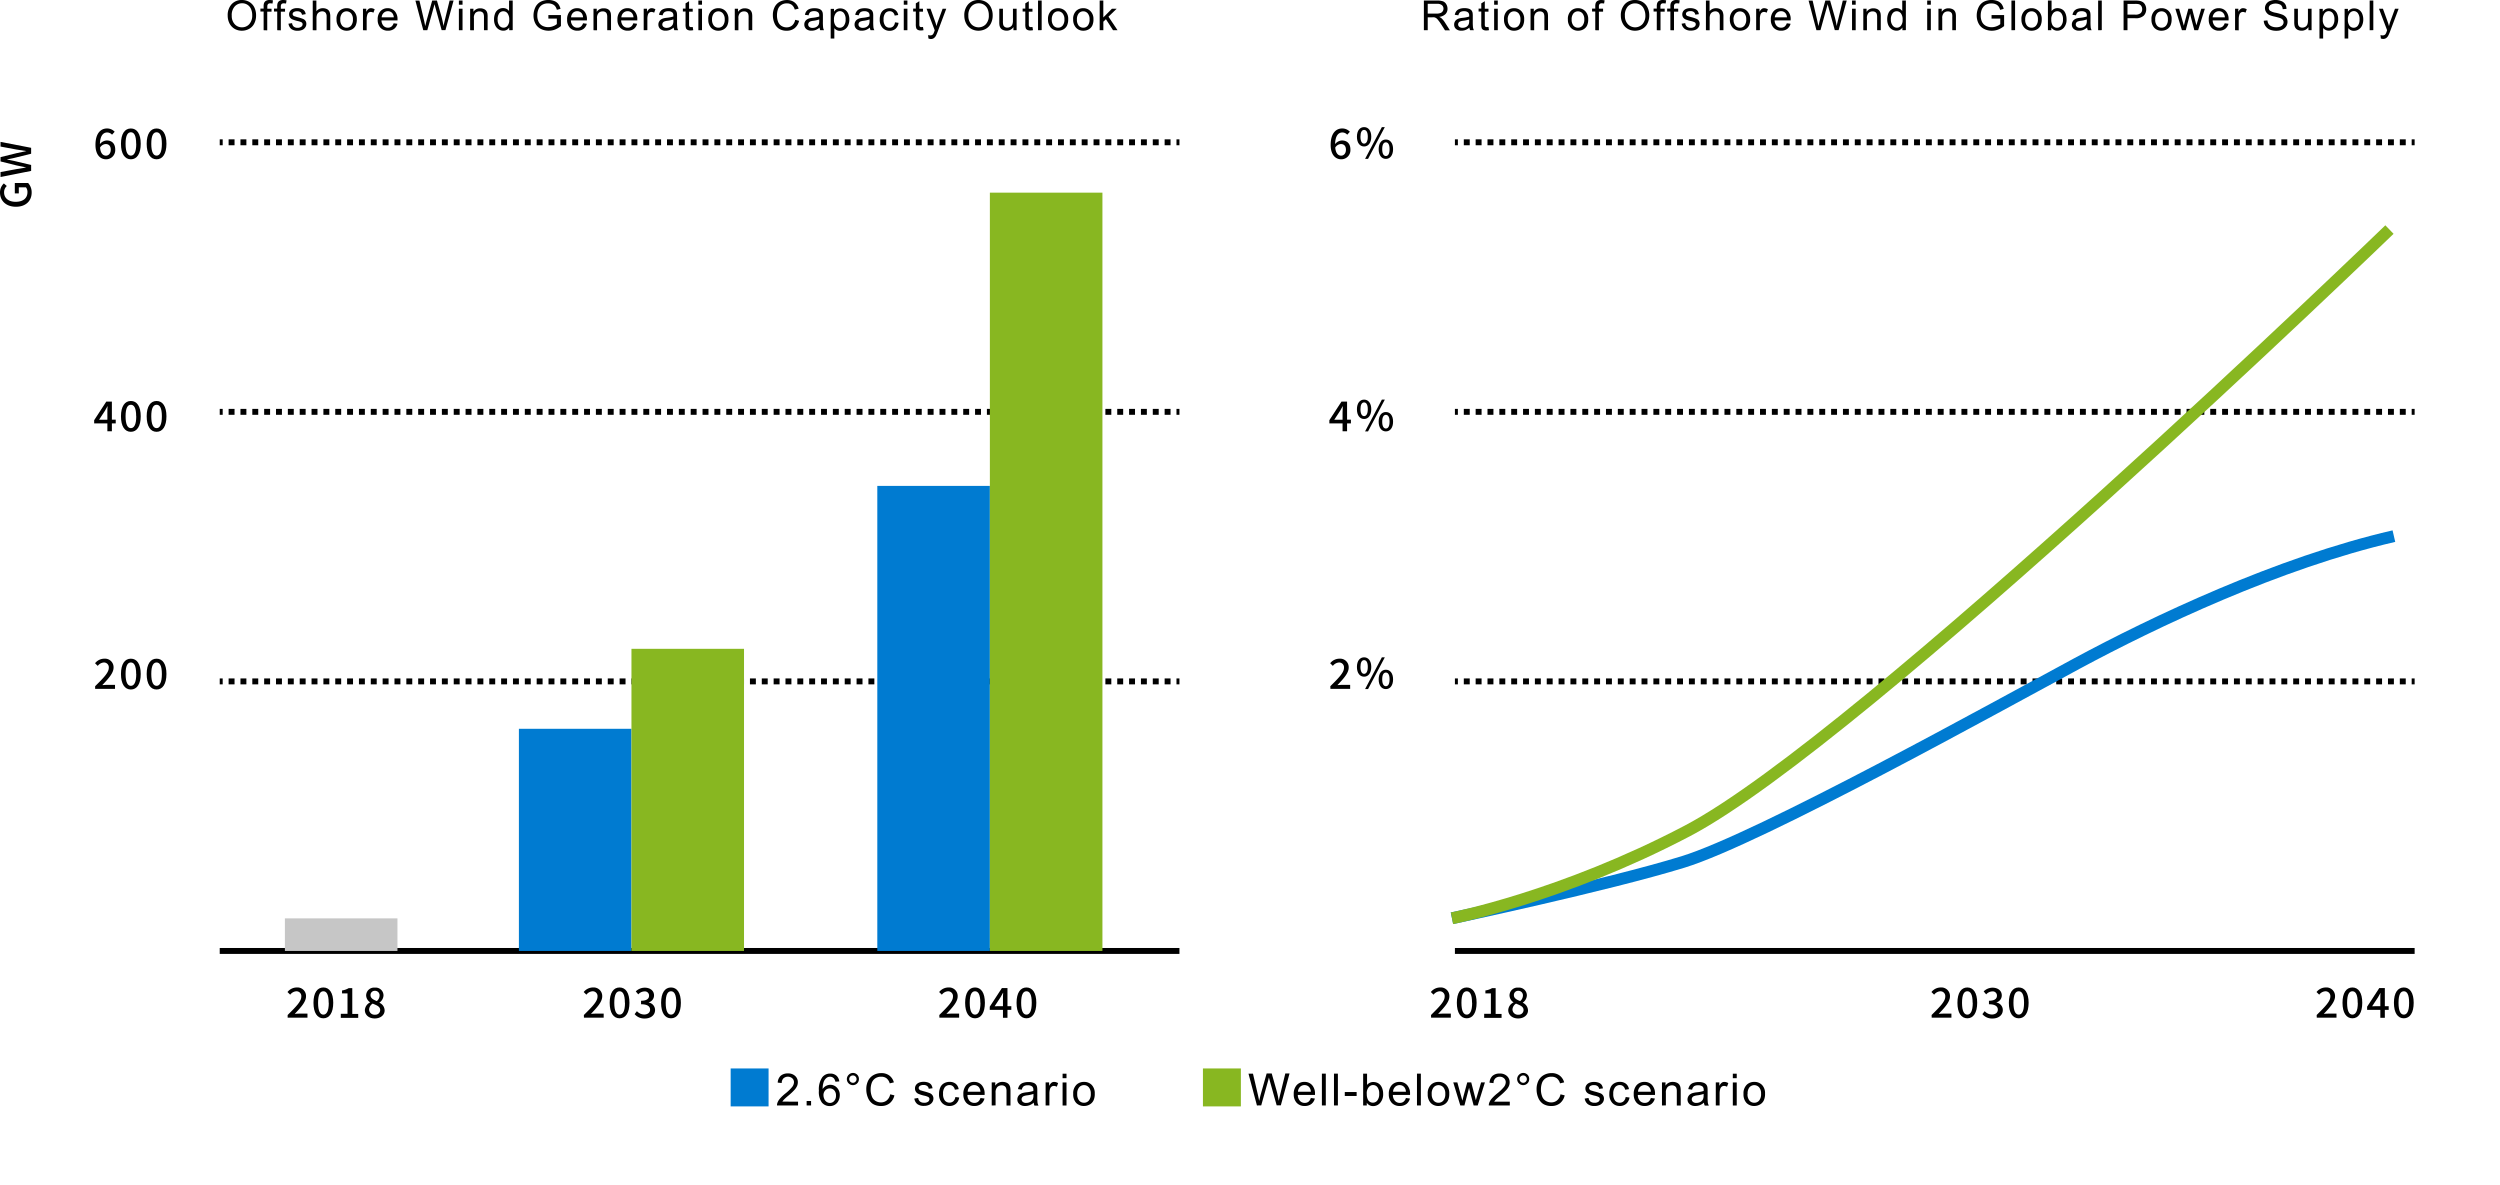 <svg xmlns="http://www.w3.org/2000/svg" viewBox="0 0 844 400" width="844" height="400"><defs><style>.cls-1,.cls-2,.cls-3,.cls-4{fill:none;stroke-miterlimit:10;}.cls-1,.cls-2{stroke:#000;stroke-width:2px;}.cls-2{stroke-dasharray:2 2;}.cls-3{stroke:#007bd1;}.cls-3,.cls-4{stroke-width:4px;}.cls-4{stroke:#88b721;}.cls-5{fill:#c6c6c6;}.cls-6{fill:#007bd1;}.cls-7{fill:#88b721;}</style></defs><g id="レイヤー_2" data-name="レイヤー 2"><g id="レイヤー_3" data-name="レイヤー 3"><line class="cls-1" x1="74.18" y1="230.04" x2="75.18" y2="230.04"/><line class="cls-2" x1="77.18" y1="230.04" x2="396.18" y2="230.04"/><line class="cls-1" x1="397.18" y1="230.04" x2="398.18" y2="230.04"/><line class="cls-1" x1="74.18" y1="139.04" x2="75.18" y2="139.04"/><line class="cls-2" x1="77.18" y1="139.04" x2="396.18" y2="139.04"/><line class="cls-1" x1="397.18" y1="139.04" x2="398.18" y2="139.04"/><line class="cls-1" x1="74.18" y1="48.04" x2="75.18" y2="48.04"/><line class="cls-2" x1="77.18" y1="48.04" x2="396.18" y2="48.04"/><line class="cls-1" x1="397.18" y1="48.04" x2="398.18" y2="48.04"/><line class="cls-1" x1="74.18" y1="321.04" x2="398.18" y2="321.04"/><line class="cls-1" x1="491.18" y1="230.04" x2="492.18" y2="230.04"/><line class="cls-2" x1="494.18" y1="230.04" x2="813.18" y2="230.04"/><line class="cls-1" x1="814.18" y1="230.04" x2="815.18" y2="230.04"/><line class="cls-1" x1="491.18" y1="139.04" x2="492.18" y2="139.04"/><line class="cls-2" x1="494.18" y1="139.04" x2="813.18" y2="139.04"/><line class="cls-1" x1="814.18" y1="139.04" x2="815.18" y2="139.04"/><line class="cls-1" x1="491.18" y1="48.04" x2="492.18" y2="48.04"/><line class="cls-2" x1="494.18" y1="48.04" x2="813.18" y2="48.04"/><line class="cls-1" x1="814.18" y1="48.04" x2="815.18" y2="48.04"/><line class="cls-1" x1="491.18" y1="321.04" x2="815.18" y2="321.04"/><path d="M32.12,231.66c2.87-2.82,4.61-4.61,4.61-6.18A1.63,1.63,0,0,0,35,223.66a2.81,2.81,0,0,0-2,1.15l-.91-.9a4,4,0,0,1,3.14-1.54,2.89,2.89,0,0,1,3.11,3c0,1.83-1.67,3.68-3.81,5.92.51,0,1.17-.09,1.68-.09h2.62v1.37H32.12Z"/><path d="M40.84,227.54c0-3.37,1.29-5.17,3.34-5.17s3.33,1.81,3.33,5.17-1.27,5.24-3.33,5.24S40.84,230.92,40.84,227.54Zm5.13,0c0-2.88-.74-3.89-1.79-3.89s-1.79,1-1.79,3.89.74,4,1.79,4S46,230.43,46,227.54Z"/><path d="M49.52,227.54c0-3.37,1.29-5.17,3.34-5.17s3.33,1.81,3.33,5.17-1.27,5.24-3.33,5.24S49.52,230.92,49.52,227.54Zm5.13,0c0-2.88-.74-3.89-1.79-3.89s-1.79,1-1.79,3.89.74,4,1.79,4S54.65,230.43,54.65,227.54Z"/><path d="M36.25,142.94H31.79v-1.08l4.1-6.29h1.88v6.12h1.3v1.25h-1.3v2.66H36.25Zm0-1.25v-2.53c0-.57,0-1.46.08-2h-.06c-.25.5-.53,1-.83,1.5l-2,3.05Z"/><path d="M40.84,140.54c0-3.37,1.29-5.17,3.34-5.17s3.33,1.81,3.33,5.17-1.27,5.24-3.33,5.24S40.84,143.92,40.84,140.54Zm5.13,0c0-2.88-.74-3.89-1.79-3.89s-1.79,1-1.79,3.89.74,4,1.79,4S46,143.43,46,140.54Z"/><path d="M49.52,140.54c0-3.37,1.29-5.17,3.34-5.17s3.33,1.81,3.33,5.17-1.27,5.24-3.33,5.24S49.52,143.92,49.52,140.54Zm5.13,0c0-2.88-.74-3.89-1.79-3.89s-1.79,1-1.79,3.89.74,4,1.79,4S54.65,143.43,54.65,140.54Z"/><path d="M32.23,48.92c0-4,1.85-5.55,3.9-5.55a3.46,3.46,0,0,1,2.58,1.11l-.89,1a2.17,2.17,0,0,0-1.62-.76c-1.3,0-2.4,1-2.47,3.93A3.12,3.12,0,0,1,36,47.42c1.73,0,2.9,1,2.9,3.1a3.08,3.08,0,0,1-3.08,3.26C33.83,53.78,32.23,52.23,32.23,48.92Zm1.55.9c.16,1.86.91,2.73,2,2.73.89,0,1.61-.76,1.61-2s-.62-1.92-1.71-1.92A2.39,2.39,0,0,0,33.78,49.82Z"/><path d="M40.84,48.54c0-3.37,1.29-5.17,3.34-5.17s3.33,1.81,3.33,5.17-1.27,5.24-3.33,5.24S40.84,51.92,40.84,48.54Zm5.13,0c0-2.88-.74-3.89-1.79-3.89s-1.79,1-1.79,3.89.74,4,1.79,4S46,51.43,46,48.54Z"/><path d="M49.52,48.54c0-3.37,1.29-5.17,3.34-5.17s3.33,1.81,3.33,5.17-1.27,5.24-3.33,5.24S49.52,51.92,49.52,48.54Zm5.13,0c0-2.88-.74-3.89-1.79-3.89s-1.79,1-1.79,3.89.74,4,1.79,4S54.65,51.43,54.65,48.54Z"/><path d="M97.11,342.66c2.87-2.82,4.61-4.61,4.61-6.18a1.63,1.63,0,0,0-1.75-1.82,2.81,2.81,0,0,0-2,1.15l-.91-.9a4,4,0,0,1,3.14-1.54,2.89,2.89,0,0,1,3.11,3c0,1.83-1.67,3.68-3.81,5.92.51-.05,1.17-.09,1.68-.09h2.62v1.37H97.11Z"/><path d="M105.83,338.54c0-3.37,1.29-5.17,3.34-5.17s3.33,1.81,3.33,5.17-1.27,5.24-3.33,5.24S105.83,341.92,105.83,338.54Zm5.13,0c0-2.88-.74-3.89-1.79-3.89s-1.79,1-1.79,3.89.74,4,1.79,4S111,341.43,111,338.54Z"/><path d="M115.06,342.27h2.26v-6.89h-1.85v-1a6,6,0,0,0,2.24-.78h1.22v8.7h2v1.33h-5.88Z"/><path d="M123.18,341A3.07,3.07,0,0,1,125,338.4v0a2.86,2.86,0,0,1-1.39-2.34,2.68,2.68,0,0,1,2.94-2.64,2.65,2.65,0,0,1,2.92,2.69,3.13,3.13,0,0,1-1.36,2.36v.07a2.9,2.9,0,0,1,1.74,2.59c0,1.52-1.35,2.7-3.34,2.7S123.18,342.63,123.18,341Zm5.17,0c0-1.2-1.14-1.6-2.54-2.18a2.5,2.5,0,0,0-1.2,2,1.81,1.81,0,0,0,2,1.74A1.59,1.59,0,0,0,128.35,341Zm-.21-4.88a1.51,1.51,0,0,0-1.58-1.62,1.4,1.4,0,0,0-1.47,1.47c0,1.07,1,1.55,2.12,2A2.51,2.51,0,0,0,128.14,336.16Z"/><path d="M197.11,342.66c2.87-2.82,4.61-4.61,4.61-6.18a1.63,1.63,0,0,0-1.75-1.82,2.81,2.81,0,0,0-2,1.15l-.91-.9a4,4,0,0,1,3.14-1.54,2.89,2.89,0,0,1,3.11,3c0,1.83-1.67,3.68-3.81,5.92.51-.05,1.17-.09,1.68-.09h2.62v1.37h-6.66Z"/><path d="M205.83,338.54c0-3.37,1.29-5.17,3.34-5.17s3.33,1.81,3.33,5.17-1.27,5.24-3.33,5.24S205.83,341.92,205.83,338.54Zm5.13,0c0-2.88-.74-3.89-1.79-3.89s-1.79,1-1.79,3.89.74,4,1.79,4S211,341.43,211,338.54Z"/><path d="M214.25,342.37l.78-1a3.32,3.32,0,0,0,2.44,1.13c1.16,0,2-.63,2-1.63s-.73-1.83-3.05-1.83v-1.19c2,0,2.7-.74,2.7-1.71a1.4,1.4,0,0,0-1.58-1.44,2.9,2.9,0,0,0-2.06,1l-.84-1a4.29,4.29,0,0,1,3-1.26c1.85,0,3.16,1,3.16,2.61a2.43,2.43,0,0,1-1.78,2.34v.07a2.57,2.57,0,0,1,2.13,2.52c0,1.81-1.56,2.87-3.45,2.87A4.27,4.27,0,0,1,214.25,342.37Z"/><path d="M223.19,338.54c0-3.37,1.29-5.17,3.34-5.17s3.33,1.81,3.33,5.17-1.27,5.24-3.33,5.24S223.19,341.92,223.19,338.54Zm5.13,0c0-2.88-.74-3.89-1.79-3.89s-1.79,1-1.79,3.89.74,4,1.79,4S228.32,341.43,228.32,338.54Z"/><path d="M317.11,342.66c2.87-2.82,4.61-4.61,4.61-6.18a1.63,1.63,0,0,0-1.75-1.82,2.81,2.81,0,0,0-2,1.15l-.91-.9a4,4,0,0,1,3.14-1.54,2.89,2.89,0,0,1,3.11,3c0,1.83-1.67,3.68-3.81,5.92.51-.05,1.17-.09,1.68-.09h2.62v1.37h-6.66Z"/><path d="M325.83,338.54c0-3.37,1.29-5.17,3.34-5.17s3.33,1.81,3.33,5.17-1.27,5.24-3.33,5.24S325.83,341.92,325.83,338.54Zm5.13,0c0-2.88-.74-3.89-1.79-3.89s-1.79,1-1.79,3.89.74,4,1.79,4S331,341.43,331,338.54Z"/><path d="M338.6,340.94h-4.46v-1.08l4.1-6.29h1.88v6.12h1.3v1.25h-1.3v2.66H338.6Zm0-1.25v-2.53c0-.57,0-1.46.07-2h-.05c-.25.5-.53,1-.83,1.5l-2,3.05Z"/><path d="M343.19,338.54c0-3.37,1.29-5.17,3.34-5.17s3.33,1.81,3.33,5.17-1.27,5.24-3.33,5.24S343.19,341.92,343.19,338.54Zm5.13,0c0-2.88-.74-3.89-1.79-3.89s-1.79,1-1.79,3.89.74,4,1.79,4S348.32,341.43,348.32,338.54Z"/><path d="M449.12,231.66c2.87-2.82,4.61-4.61,4.61-6.18a1.63,1.63,0,0,0-1.75-1.82,2.81,2.81,0,0,0-2,1.15l-.91-.9a4,4,0,0,1,3.14-1.54,2.89,2.89,0,0,1,3.11,3c0,1.83-1.67,3.68-3.81,5.92.51,0,1.17-.09,1.68-.09h2.62v1.37h-6.66Z"/><path d="M458.1,225.16c0-2.06,1-3.25,2.42-3.25s2.42,1.19,2.42,3.25-1,3.29-2.42,3.29S458.1,227.25,458.1,225.16Zm3.67,0c0-1.58-.51-2.3-1.25-2.3s-1.23.72-1.23,2.3.52,2.33,1.23,2.33S461.77,226.76,461.77,225.16Zm4.75-3.25h1l-5.67,10.73h-1Zm-1.08,7.44c0-2.07,1-3.25,2.43-3.25s2.43,1.18,2.43,3.25-1,3.29-2.43,3.29S465.44,231.44,465.44,229.35Zm3.68,0c0-1.6-.52-2.3-1.25-2.3s-1.24.7-1.24,2.3.52,2.32,1.24,2.32S469.12,231,469.12,229.35Z"/><path d="M453.25,142.94h-4.46v-1.08l4.1-6.29h1.88v6.12h1.3v1.25h-1.3v2.66h-1.52Zm0-1.25v-2.53c0-.57.05-1.46.08-2h-.06c-.25.5-.53,1-.83,1.5l-2,3.05Z"/><path d="M458.1,138.16c0-2.06,1-3.25,2.42-3.25s2.42,1.19,2.42,3.25-1,3.29-2.42,3.29S458.1,140.25,458.1,138.16Zm3.67,0c0-1.58-.51-2.3-1.25-2.3s-1.23.72-1.23,2.3.52,2.33,1.23,2.33S461.77,139.76,461.77,138.16Zm4.75-3.25h1l-5.67,10.73h-1Zm-1.08,7.44c0-2.07,1-3.25,2.43-3.25s2.43,1.18,2.43,3.25-1,3.29-2.43,3.29S465.44,144.44,465.44,142.35Zm3.68,0c0-1.6-.52-2.3-1.25-2.3s-1.24.7-1.24,2.3.52,2.32,1.24,2.32S469.12,144,469.12,142.35Z"/><path d="M449.23,48.92c0-4,1.85-5.55,3.9-5.55a3.46,3.46,0,0,1,2.58,1.11l-.89,1a2.17,2.17,0,0,0-1.62-.76c-1.3,0-2.4,1-2.47,3.93A3.12,3.12,0,0,1,453,47.42c1.73,0,2.9,1,2.9,3.1a3.08,3.08,0,0,1-3.08,3.26C450.83,53.78,449.23,52.23,449.23,48.92Zm1.55.9c.16,1.86.91,2.73,2,2.73.89,0,1.61-.76,1.61-2s-.62-1.92-1.71-1.92A2.39,2.39,0,0,0,450.78,49.82Z"/><path d="M458.1,46.16c0-2.06,1-3.25,2.42-3.25s2.42,1.19,2.42,3.25-1,3.29-2.42,3.29S458.1,48.25,458.1,46.16Zm3.67,0c0-1.58-.51-2.3-1.25-2.3s-1.23.72-1.23,2.3.52,2.33,1.23,2.33S461.77,47.76,461.77,46.16Zm4.75-3.25h1l-5.67,10.73h-1Zm-1.08,7.44c0-2.07,1-3.25,2.43-3.25s2.43,1.18,2.43,3.25-1,3.29-2.43,3.29S465.44,52.44,465.44,50.35Zm3.68,0c0-1.6-.52-2.3-1.25-2.3s-1.24.7-1.24,2.3.52,2.32,1.24,2.32S469.12,52,469.12,50.35Z"/><path d="M483.11,342.66c2.87-2.82,4.61-4.61,4.61-6.18a1.63,1.63,0,0,0-1.75-1.82,2.81,2.81,0,0,0-2,1.15l-.91-.9a4,4,0,0,1,3.14-1.54,2.89,2.89,0,0,1,3.11,3c0,1.83-1.67,3.68-3.81,5.92.51-.05,1.17-.09,1.68-.09h2.62v1.37h-6.66Z"/><path d="M491.83,338.54c0-3.37,1.29-5.17,3.34-5.17s3.33,1.81,3.33,5.17-1.27,5.24-3.33,5.24S491.83,341.92,491.83,338.54Zm5.13,0c0-2.88-.74-3.89-1.79-3.89s-1.79,1-1.79,3.89.74,4,1.79,4S497,341.43,497,338.54Z"/><path d="M501.06,342.27h2.26v-6.89h-1.85v-1a6,6,0,0,0,2.24-.78h1.22v8.7h2v1.33h-5.88Z"/><path d="M509.18,341A3.07,3.07,0,0,1,511,338.4v0a2.86,2.86,0,0,1-1.39-2.34,2.68,2.68,0,0,1,2.94-2.64,2.65,2.65,0,0,1,2.92,2.69,3.13,3.13,0,0,1-1.36,2.36v.07a2.9,2.9,0,0,1,1.74,2.59c0,1.52-1.35,2.7-3.34,2.7S509.18,342.63,509.18,341Zm5.17,0c0-1.2-1.14-1.6-2.54-2.18a2.5,2.5,0,0,0-1.2,2,1.81,1.81,0,0,0,2,1.74A1.59,1.59,0,0,0,514.35,341Zm-.21-4.88a1.51,1.51,0,0,0-1.58-1.62,1.4,1.4,0,0,0-1.47,1.47c0,1.07,1,1.55,2.12,2A2.51,2.51,0,0,0,514.14,336.16Z"/><path d="M652.11,342.66c2.87-2.82,4.61-4.61,4.61-6.18a1.63,1.63,0,0,0-1.75-1.82,2.81,2.81,0,0,0-2,1.15l-.91-.9a4,4,0,0,1,3.14-1.54,2.89,2.89,0,0,1,3.11,3c0,1.83-1.67,3.68-3.81,5.92.51-.05,1.17-.09,1.68-.09h2.62v1.37h-6.66Z"/><path d="M660.83,338.54c0-3.37,1.29-5.17,3.34-5.17s3.33,1.81,3.33,5.17-1.27,5.24-3.33,5.24S660.83,341.92,660.83,338.54Zm5.13,0c0-2.88-.74-3.89-1.79-3.89s-1.79,1-1.79,3.89.74,4,1.79,4S666,341.43,666,338.54Z"/><path d="M669.25,342.37l.78-1a3.32,3.32,0,0,0,2.44,1.13c1.16,0,2-.63,2-1.63s-.73-1.83-3-1.83v-1.19c2,0,2.7-.74,2.7-1.71a1.4,1.4,0,0,0-1.58-1.44,2.9,2.9,0,0,0-2.06,1l-.84-1a4.29,4.29,0,0,1,2.95-1.26c1.85,0,3.16,1,3.16,2.61a2.43,2.43,0,0,1-1.78,2.34v.07a2.57,2.57,0,0,1,2.13,2.52c0,1.81-1.56,2.87-3.45,2.87A4.27,4.27,0,0,1,669.25,342.37Z"/><path d="M678.19,338.54c0-3.37,1.29-5.17,3.34-5.17s3.33,1.81,3.33,5.17-1.27,5.24-3.33,5.24S678.19,341.92,678.19,338.54Zm5.13,0c0-2.88-.74-3.89-1.79-3.89s-1.79,1-1.79,3.89.74,4,1.79,4S683.32,341.43,683.32,338.54Z"/><path d="M782.11,342.66c2.87-2.82,4.61-4.61,4.61-6.18a1.63,1.63,0,0,0-1.75-1.82,2.81,2.81,0,0,0-2,1.15l-.91-.9a4,4,0,0,1,3.14-1.54,2.89,2.89,0,0,1,3.11,3c0,1.83-1.67,3.68-3.81,5.92.51-.05,1.17-.09,1.68-.09h2.62v1.37h-6.66Z"/><path d="M790.83,338.54c0-3.37,1.29-5.17,3.34-5.17s3.33,1.81,3.33,5.17-1.27,5.24-3.33,5.24S790.83,341.92,790.83,338.54Zm5.13,0c0-2.88-.74-3.89-1.79-3.89s-1.79,1-1.79,3.89.74,4,1.79,4S796,341.43,796,338.54Z"/><path d="M803.6,340.94h-4.46v-1.08l4.1-6.29h1.88v6.12h1.3v1.25h-1.3v2.66H803.6Zm0-1.25v-2.53c0-.57,0-1.46.07-2h0c-.25.5-.53,1-.83,1.5l-2,3.05Z"/><path d="M808.19,338.54c0-3.37,1.29-5.17,3.34-5.17s3.33,1.81,3.33,5.17-1.27,5.24-3.33,5.24S808.19,341.92,808.19,338.54Zm5.13,0c0-2.88-.74-3.89-1.79-3.89s-1.79,1-1.79,3.89.74,4,1.79,4S813.32,341.43,813.32,338.54Z"/><path d="M5.38,69.8C2,69.8,0,67.73,0,65a4.11,4.11,0,0,1,1.3-3.07l1,.87a2.81,2.81,0,0,0-.92,2.14c0,1.92,1.48,3.19,3.9,3.19S9.27,67,9.27,64.87a2.6,2.6,0,0,0-.5-1.63H6.35v2.05H5V61.77H9.48A4.63,4.63,0,0,1,10.69,65C10.69,67.78,8.75,69.8,5.38,69.8Z"/><path d="M.18,59.76V58.09l5.38-1,3.31-.55v0l-3.31-.7L.18,54.5V53.05l5.38-1.33c1.08-.24,2.19-.46,3.31-.7V51l-3.31-.52-5.38-1V47.9l10.33,2v2L4.78,53.32c-.82.18-1.59.33-2.37.47v.06c.78.15,1.55.32,2.37.49l5.73,1.36v2Z"/><path class="cls-3" d="M490.18,310s52-11,78-19,107-53,133-67,68-34,107-43"/><path class="cls-4" d="M490.18,310s37-7.17,79.5-29.5c59-31,237-203,237-203"/><rect class="cls-5" x="96.18" y="310.04" width="38" height="11"/><rect class="cls-6" x="175.18" y="246.04" width="38" height="75"/><rect class="cls-7" x="213.18" y="219.04" width="38" height="102"/><rect class="cls-6" x="296.18" y="164.04" width="38" height="157"/><rect class="cls-7" x="334.18" y="65.04" width="38" height="256"/></g><g id="英文"><path class="cls-6" d="M246.67,373.52V360.71h12.8v12.81Z"/><path d="M269.42,371.93v1.27h-7.1a2.4,2.4,0,0,1,.15-.92,4.7,4.7,0,0,1,.87-1.42,14,14,0,0,1,1.72-1.63,14.67,14.67,0,0,0,2.37-2.27,2.74,2.74,0,0,0,.62-1.59,1.78,1.78,0,0,0-.56-1.32,2.29,2.29,0,0,0-3,0,2.19,2.19,0,0,0-.58,1.58l-1.35-.14a3.34,3.34,0,0,1,1-2.31,3.58,3.58,0,0,1,2.44-.79,3.38,3.38,0,0,1,2.45.86,2.8,2.8,0,0,1,.9,2.12,3.35,3.35,0,0,1-.26,1.27,5.09,5.09,0,0,1-.88,1.31,20.93,20.93,0,0,1-2,1.89,19.93,19.93,0,0,0-1.52,1.35,4.34,4.34,0,0,0-.56.71Z"/><path d="M272.32,373.2v-1.5h1.5v1.5Z"/><path d="M283.34,365.09l-1.31.1a2.55,2.55,0,0,0-.5-1.12,1.75,1.75,0,0,0-1.32-.57,1.86,1.86,0,0,0-1.11.35,3.11,3.11,0,0,0-1,1.33,6.92,6.92,0,0,0-.37,2.48,3,3,0,0,1,1.16-1.07,3.08,3.08,0,0,1,1.45-.36,3,3,0,0,1,2.24,1,3.49,3.49,0,0,1,.93,2.51,4.13,4.13,0,0,1-.44,1.88,3.17,3.17,0,0,1-1.2,1.33,3.21,3.21,0,0,1-1.72.46,3.37,3.37,0,0,1-2.69-1.21,6.08,6.08,0,0,1-1-4,7.14,7.14,0,0,1,1.15-4.53,3.31,3.31,0,0,1,2.7-1.23,3.07,3.07,0,0,1,2.08.71A3,3,0,0,1,283.34,365.09ZM278,369.72a3.08,3.08,0,0,0,.29,1.3,2.18,2.18,0,0,0,.81,1,2,2,0,0,0,1.09.33,1.87,1.87,0,0,0,1.44-.68,2.62,2.62,0,0,0,.6-1.83,2.5,2.5,0,0,0-.59-1.75,2,2,0,0,0-1.5-.64,2,2,0,0,0-1.51.64A2.3,2.3,0,0,0,278,369.72Z"/><path d="M285.9,364.31a2,2,0,0,1,.6-1.44,2,2,0,0,1,3.47,1.44,2,2,0,0,1-4.07,0Zm.8,0a1.25,1.25,0,0,0,1.24,1.24,1.16,1.16,0,0,0,.87-.37,1.19,1.19,0,0,0,.36-.87,1.21,1.21,0,0,0-.36-.88,1.19,1.19,0,0,0-.87-.36,1.22,1.22,0,0,0-.88.36A1.21,1.21,0,0,0,286.7,364.31Z"/><path d="M300.53,369.44l1.42.35a4.73,4.73,0,0,1-1.6,2.67,4.4,4.4,0,0,1-2.84.92,5.14,5.14,0,0,1-2.83-.7,4.46,4.46,0,0,1-1.65-2.05,7.26,7.26,0,0,1-.57-2.88,6.33,6.33,0,0,1,.64-2.93,4.4,4.4,0,0,1,1.83-1.89,5.31,5.31,0,0,1,2.6-.65,4.39,4.39,0,0,1,2.71.82,4.31,4.31,0,0,1,1.53,2.31l-1.4.33a3.38,3.38,0,0,0-1.08-1.71,2.88,2.88,0,0,0-1.79-.53,3.46,3.46,0,0,0-2.07.59,3.19,3.19,0,0,0-1.17,1.59,6.58,6.58,0,0,0-.33,2.06,6.43,6.43,0,0,0,.4,2.39,2.93,2.93,0,0,0,1.24,1.53,3.45,3.45,0,0,0,1.82.51,3,3,0,0,0,2-.69A3.51,3.51,0,0,0,300.53,369.44Z"/><path d="M308.68,370.88l1.3-.21a1.79,1.79,0,0,0,.61,1.2,2.13,2.13,0,0,0,1.4.42,2,2,0,0,0,1.35-.37,1.1,1.1,0,0,0,.44-.87.8.8,0,0,0-.39-.7,5.49,5.49,0,0,0-1.35-.45,11.71,11.71,0,0,1-2-.63,1.92,1.92,0,0,1-1.14-1.78,2,2,0,0,1,.23-1,2.17,2.17,0,0,1,.65-.73,3,3,0,0,1,.84-.39,4.14,4.14,0,0,1,1.14-.15,4.42,4.42,0,0,1,1.61.26,2.22,2.22,0,0,1,1,.71,2.78,2.78,0,0,1,.45,1.21l-1.29.17a1.32,1.32,0,0,0-.51-.93,1.82,1.82,0,0,0-1.19-.34,2.15,2.15,0,0,0-1.29.3.87.87,0,0,0-.39.7.7.7,0,0,0,.16.46,1.19,1.19,0,0,0,.51.36c.13,0,.52.16,1.16.33a18.58,18.58,0,0,1,1.95.61,2,2,0,0,1,.87.7,1.92,1.92,0,0,1,.32,1.12,2.22,2.22,0,0,1-.39,1.25,2.58,2.58,0,0,1-1.11.9,4.07,4.07,0,0,1-1.64.32,3.65,3.65,0,0,1-2.31-.63A2.91,2.91,0,0,1,308.68,370.88Z"/><path d="M322.53,370.35l1.3.17a3.45,3.45,0,0,1-1.09,2.1,3.21,3.21,0,0,1-2.15.76,3.33,3.33,0,0,1-2.57-1.05,4.2,4.2,0,0,1-1-3,5.36,5.36,0,0,1,.42-2.2,2.9,2.9,0,0,1,1.27-1.42,3.73,3.73,0,0,1,1.86-.47,3.22,3.22,0,0,1,2.07.64,2.89,2.89,0,0,1,1,1.82l-1.28.19a2.09,2.09,0,0,0-.65-1.17,1.64,1.64,0,0,0-1.12-.4A2,2,0,0,0,319,367a3.37,3.37,0,0,0-.62,2.26,3.5,3.5,0,0,0,.6,2.28,2,2,0,0,0,1.56.71,1.89,1.89,0,0,0,1.3-.47A2.35,2.35,0,0,0,322.53,370.35Z"/><path d="M331,370.69l1.36.17a3.3,3.3,0,0,1-1.19,1.86,3.6,3.6,0,0,1-2.23.66,3.54,3.54,0,0,1-2.71-1.06,4.12,4.12,0,0,1-1-2.94,4.32,4.32,0,0,1,1-3.05,3.45,3.45,0,0,1,2.63-1.08,3.32,3.32,0,0,1,2.55,1.06,4.26,4.26,0,0,1,1,3v.35h-5.8a3,3,0,0,0,.72,2,2.19,2.19,0,0,0,1.63.68,2,2,0,0,0,1.23-.38A2.46,2.46,0,0,0,331,370.69Zm-4.33-2.13H331a2.61,2.61,0,0,0-.5-1.47,2,2,0,0,0-1.63-.76,2.1,2.1,0,0,0-1.53.61A2.37,2.37,0,0,0,326.7,368.56Z"/><path d="M334.8,373.2v-7.78H336v1.11a2.79,2.79,0,0,1,2.48-1.28,3.19,3.19,0,0,1,1.29.25,2,2,0,0,1,.88.66,2.48,2.48,0,0,1,.41,1,7.18,7.18,0,0,1,.08,1.28v4.78H339.8v-4.73a3.38,3.38,0,0,0-.16-1.21,1.26,1.26,0,0,0-.54-.63,1.73,1.73,0,0,0-.92-.24,2.14,2.14,0,0,0-1.45.53,2.64,2.64,0,0,0-.62,2v4.25Z"/><path d="M349,372.24a4.71,4.71,0,0,1-1.41.88,4.06,4.06,0,0,1-1.45.26,2.83,2.83,0,0,1-2-.63,2.07,2.07,0,0,1-.69-1.6,2.21,2.21,0,0,1,.26-1,2.14,2.14,0,0,1,.68-.75,3,3,0,0,1,.95-.43,8.54,8.54,0,0,1,1.17-.2,11.73,11.73,0,0,0,2.35-.46c0-.18,0-.29,0-.34a1.46,1.46,0,0,0-.37-1.14,2.26,2.26,0,0,0-1.5-.44,2.42,2.42,0,0,0-1.38.32,2,2,0,0,0-.65,1.16l-1.29-.18a3.24,3.24,0,0,1,.58-1.34,2.48,2.48,0,0,1,1.16-.78,5.31,5.31,0,0,1,1.77-.27,4.54,4.54,0,0,1,1.61.23,1.84,1.84,0,0,1,1.33,1.49,6.6,6.6,0,0,1,.07,1.21v1.76a18.3,18.3,0,0,0,.08,2.33,3.23,3.23,0,0,0,.33.93h-1.37A2.7,2.7,0,0,1,349,372.24Zm-.11-2.94a9.47,9.47,0,0,1-2.15.49,5,5,0,0,0-1.15.27,1.16,1.16,0,0,0-.52.43,1.16,1.16,0,0,0,.22,1.5,1.67,1.67,0,0,0,1.17.35,2.75,2.75,0,0,0,1.35-.33,2,2,0,0,0,.87-.91,3.24,3.24,0,0,0,.21-1.32Z"/><path d="M353,373.2v-7.78h1.18v1.18a3.32,3.32,0,0,1,.84-1.09,1.45,1.45,0,0,1,.85-.26,2.59,2.59,0,0,1,1.35.42l-.45,1.22a1.89,1.89,0,0,0-1-.28,1.22,1.22,0,0,0-.78.26,1.39,1.39,0,0,0-.49.72,5.35,5.35,0,0,0-.22,1.54v4.07Z"/><path d="M358.73,364v-1.52h1.32V364Zm0,9.22v-7.78h1.32v7.78Z"/><path d="M362.32,369.31a4,4,0,0,1,1.2-3.2,3.59,3.59,0,0,1,2.44-.86,3.51,3.51,0,0,1,2.63,1.05,4,4,0,0,1,1,2.9,5,5,0,0,1-.45,2.36,3.14,3.14,0,0,1-1.31,1.34,3.78,3.78,0,0,1-1.88.48,3.52,3.52,0,0,1-2.64-1.05A4.2,4.2,0,0,1,362.32,369.31Zm1.35,0a3.35,3.35,0,0,0,.65,2.24,2.12,2.12,0,0,0,1.64.74,2.09,2.09,0,0,0,1.64-.75,3.38,3.38,0,0,0,.65-2.27,3.2,3.2,0,0,0-.66-2.19,2.06,2.06,0,0,0-1.63-.74,2.09,2.09,0,0,0-1.64.74A3.3,3.3,0,0,0,363.67,369.31Z"/><path class="cls-7" d="M406.11,373.52V360.71h12.81v12.81Z"/><path d="M424.34,373.2l-2.85-10.74H423l1.63,7c.18.74.33,1.47.46,2.2.27-1.15.43-1.81.48-2l2.05-7.25h1.71l1.54,5.44a29.12,29.12,0,0,1,.83,3.8q.21-1,.54-2.34l1.68-6.9h1.43l-2.94,10.74H431L428.72,365c-.19-.69-.3-1.1-.33-1.26-.12.49-.22.91-.32,1.26l-2.28,8.18Z"/><path d="M442.53,370.69l1.36.17a3.3,3.3,0,0,1-1.19,1.86,3.58,3.58,0,0,1-2.23.66,3.52,3.52,0,0,1-2.7-1.06,4.08,4.08,0,0,1-1-2.94,4.32,4.32,0,0,1,1-3.05,3.42,3.42,0,0,1,2.62-1.08,3.32,3.32,0,0,1,2.55,1.06,4.21,4.21,0,0,1,1,3c0,.07,0,.19,0,.35h-5.8a3,3,0,0,0,.73,2,2.15,2.15,0,0,0,1.62.68,2.05,2.05,0,0,0,1.24-.38A2.51,2.51,0,0,0,442.53,370.69Zm-4.33-2.13h4.35a2.69,2.69,0,0,0-.5-1.47,2,2,0,0,0-1.63-.76,2.07,2.07,0,0,0-1.53.61A2.42,2.42,0,0,0,438.2,368.56Z"/><path d="M446.27,373.2V362.46h1.32V373.2Z"/><path d="M450.35,373.2V362.46h1.32V373.2Z"/><path d="M454,370v-1.33H458V370Z"/><path d="M461.43,373.2H460.2V362.46h1.32v3.83a2.6,2.6,0,0,1,2.13-1,3.31,3.31,0,0,1,1.36.28,2.88,2.88,0,0,1,1.06.82,3.93,3.93,0,0,1,.64,1.26,5.08,5.08,0,0,1,.24,1.58,4.41,4.41,0,0,1-1,3.09,3.09,3.09,0,0,1-2.37,1.1,2.49,2.49,0,0,1-2.16-1.15Zm0-3.95a4.07,4.07,0,0,0,.38,2,1.89,1.89,0,0,0,3.18.27,3.42,3.42,0,0,0,.63-2.24,3.52,3.52,0,0,0-.6-2.25,1.85,1.85,0,0,0-1.46-.72,1.9,1.9,0,0,0-1.5.75A3.28,3.28,0,0,0,461.41,369.25Z"/><path d="M474.63,370.69l1.36.17a3.36,3.36,0,0,1-1.19,1.86,3.62,3.62,0,0,1-2.23.66,3.54,3.54,0,0,1-2.71-1.06,4.12,4.12,0,0,1-1-2.94,4.32,4.32,0,0,1,1-3.05,3.45,3.45,0,0,1,2.63-1.08,3.28,3.28,0,0,1,2.54,1.06,4.21,4.21,0,0,1,1,3v.35h-5.8a3,3,0,0,0,.72,2,2.17,2.17,0,0,0,1.63.68,2,2,0,0,0,1.23-.38A2.46,2.46,0,0,0,474.63,370.69Zm-4.33-2.13h4.34a2.61,2.61,0,0,0-.5-1.47,2,2,0,0,0-1.63-.76,2.1,2.1,0,0,0-1.53.61A2.37,2.37,0,0,0,470.3,368.56Z"/><path d="M478.37,373.2V362.46h1.31V373.2Z"/><path d="M482,369.31a4,4,0,0,1,1.2-3.2,3.59,3.59,0,0,1,2.44-.86,3.51,3.51,0,0,1,2.63,1.05,4,4,0,0,1,1,2.9,5.13,5.13,0,0,1-.45,2.36,3.14,3.14,0,0,1-1.31,1.34,3.78,3.78,0,0,1-1.88.48,3.5,3.5,0,0,1-2.64-1.05A4.2,4.2,0,0,1,482,369.31Zm1.35,0a3.35,3.35,0,0,0,.65,2.24,2.11,2.11,0,0,0,1.64.74,2.09,2.09,0,0,0,1.64-.75,3.38,3.38,0,0,0,.65-2.27,3.2,3.2,0,0,0-.66-2.19,2.18,2.18,0,0,0-3.27,0A3.3,3.3,0,0,0,483.34,369.31Z"/><path d="M493,373.2l-2.38-7.78H492l1.23,4.49.47,1.67c0-.08.15-.62.4-1.6l1.24-4.56h1.35l1.17,4.51.38,1.49.45-1.5,1.33-4.5h1.29l-2.44,7.78H497.5l-1.24-4.66-.3-1.32-1.58,6Z"/><path d="M509.71,371.93v1.27h-7.09a2.4,2.4,0,0,1,.15-.92,4.7,4.7,0,0,1,.87-1.42,14,14,0,0,1,1.72-1.63,14.67,14.67,0,0,0,2.37-2.27,2.72,2.72,0,0,0,.61-1.59,1.74,1.74,0,0,0-.56-1.32,2,2,0,0,0-1.46-.54,2.06,2.06,0,0,0-1.52.57,2.19,2.19,0,0,0-.58,1.58l-1.35-.14a3.34,3.34,0,0,1,1-2.31,3.58,3.58,0,0,1,2.44-.79,3.38,3.38,0,0,1,2.45.86,2.8,2.8,0,0,1,.9,2.12,3.35,3.35,0,0,1-.26,1.27,5.09,5.09,0,0,1-.88,1.31,20.93,20.93,0,0,1-2,1.89q-1.18,1-1.53,1.35a4.26,4.26,0,0,0-.55.71Z"/><path d="M512.19,364.31a2,2,0,0,1,.6-1.44,2,2,0,0,1,3.47,1.44,2,2,0,0,1-4.07,0Zm.8,0a1.25,1.25,0,0,0,1.24,1.24,1.16,1.16,0,0,0,.87-.37,1.19,1.19,0,0,0,.36-.87,1.21,1.21,0,0,0-.36-.88,1.19,1.19,0,0,0-.87-.36,1.22,1.22,0,0,0-.88.36A1.21,1.21,0,0,0,513,364.31Z"/><path d="M526.82,369.44l1.42.35a4.73,4.73,0,0,1-1.6,2.67,4.4,4.4,0,0,1-2.84.92,5.14,5.14,0,0,1-2.83-.7,4.46,4.46,0,0,1-1.65-2.05,7.26,7.26,0,0,1-.57-2.88,6.33,6.33,0,0,1,.64-2.93,4.4,4.4,0,0,1,1.83-1.89,5.31,5.31,0,0,1,2.6-.65,4.39,4.39,0,0,1,2.71.82,4.31,4.31,0,0,1,1.53,2.31l-1.4.33a3.38,3.38,0,0,0-1.08-1.71,2.88,2.88,0,0,0-1.79-.53,3.44,3.44,0,0,0-2.07.59,3.19,3.19,0,0,0-1.17,1.59,6.58,6.58,0,0,0-.33,2.06,6.43,6.43,0,0,0,.4,2.39,2.89,2.89,0,0,0,1.24,1.53,3.45,3.45,0,0,0,1.82.51,3,3,0,0,0,2-.69A3.51,3.51,0,0,0,526.82,369.44Z"/><path d="M535,370.88l1.3-.21a1.79,1.79,0,0,0,.61,1.2,2.11,2.11,0,0,0,1.4.42,2,2,0,0,0,1.35-.37,1.1,1.1,0,0,0,.44-.87.8.8,0,0,0-.39-.7,5.49,5.49,0,0,0-1.35-.45,12.22,12.22,0,0,1-2-.63,2,2,0,0,1-.85-.74,2,2,0,0,1-.28-1,2,2,0,0,1,.23-1,2.17,2.17,0,0,1,.65-.73,3,3,0,0,1,.84-.39,4.14,4.14,0,0,1,1.14-.15,4.42,4.42,0,0,1,1.61.26,2.22,2.22,0,0,1,1,.71,2.78,2.78,0,0,1,.45,1.21l-1.29.17a1.32,1.32,0,0,0-.51-.93,1.82,1.82,0,0,0-1.19-.34,2.15,2.15,0,0,0-1.29.3.87.87,0,0,0-.39.7.7.7,0,0,0,.16.46,1.19,1.19,0,0,0,.51.36c.13,0,.52.16,1.16.33a18.58,18.58,0,0,1,2,.61,2,2,0,0,1,.87.7,1.92,1.92,0,0,1,.32,1.12,2.22,2.22,0,0,1-.39,1.25,2.58,2.58,0,0,1-1.11.9,4.07,4.07,0,0,1-1.64.32,3.65,3.65,0,0,1-2.31-.63A2.91,2.91,0,0,1,535,370.88Z"/><path d="M548.82,370.35l1.3.17a3.45,3.45,0,0,1-1.09,2.1,3.21,3.21,0,0,1-2.15.76,3.33,3.33,0,0,1-2.57-1.05,4.2,4.2,0,0,1-1-3,5.36,5.36,0,0,1,.42-2.2,2.9,2.9,0,0,1,1.27-1.42,3.72,3.72,0,0,1,1.85-.47,3.23,3.23,0,0,1,2.08.64,2.89,2.89,0,0,1,1,1.82l-1.28.19a2.09,2.09,0,0,0-.65-1.17,1.64,1.64,0,0,0-1.12-.4,2,2,0,0,0-1.62.71,3.37,3.37,0,0,0-.62,2.26,3.5,3.5,0,0,0,.6,2.28,2,2,0,0,0,1.56.71,1.89,1.89,0,0,0,1.3-.47A2.35,2.35,0,0,0,548.82,370.35Z"/><path d="M557.32,370.69l1.36.17a3.36,3.36,0,0,1-1.19,1.86,3.6,3.6,0,0,1-2.23.66,3.54,3.54,0,0,1-2.71-1.06,4.12,4.12,0,0,1-1-2.94,4.32,4.32,0,0,1,1-3.05,3.45,3.45,0,0,1,2.63-1.08,3.32,3.32,0,0,1,2.55,1.06,4.26,4.26,0,0,1,1,3v.35h-5.8a3,3,0,0,0,.72,2,2.19,2.19,0,0,0,1.63.68,2,2,0,0,0,1.23-.38A2.46,2.46,0,0,0,557.32,370.69ZM553,368.56h4.34a2.61,2.61,0,0,0-.5-1.47,2,2,0,0,0-1.63-.76,2.1,2.1,0,0,0-1.53.61A2.37,2.37,0,0,0,553,368.56Z"/><path d="M561.08,373.2v-7.78h1.19v1.11a2.79,2.79,0,0,1,2.48-1.28,3.19,3.19,0,0,1,1.29.25,2,2,0,0,1,.88.66,2.48,2.48,0,0,1,.41,1,7.18,7.18,0,0,1,.08,1.28v4.78h-1.32v-4.73a3.38,3.38,0,0,0-.16-1.21,1.26,1.26,0,0,0-.54-.63,1.73,1.73,0,0,0-.92-.24,2.14,2.14,0,0,0-1.45.53,2.64,2.64,0,0,0-.62,2v4.25Z"/><path d="M575.25,372.24a4.83,4.83,0,0,1-1.41.88,4.06,4.06,0,0,1-1.45.26,2.83,2.83,0,0,1-2-.63,2.07,2.07,0,0,1-.69-1.6,2.21,2.21,0,0,1,.26-1,2.14,2.14,0,0,1,.68-.75,3,3,0,0,1,1-.43,8.54,8.54,0,0,1,1.17-.2,11.73,11.73,0,0,0,2.35-.46c0-.18,0-.29,0-.34a1.46,1.46,0,0,0-.37-1.14,2.26,2.26,0,0,0-1.5-.44,2.42,2.42,0,0,0-1.38.32,2,2,0,0,0-.65,1.16l-1.29-.18a3.24,3.24,0,0,1,.58-1.34,2.43,2.43,0,0,1,1.16-.78,5.31,5.31,0,0,1,1.77-.27,4.54,4.54,0,0,1,1.61.23,2.15,2.15,0,0,1,.92.59,2.08,2.08,0,0,1,.41.9,7.68,7.68,0,0,1,.07,1.21v1.76a18.3,18.3,0,0,0,.08,2.33,3.23,3.23,0,0,0,.33.93h-1.37A2.7,2.7,0,0,1,575.25,372.24Zm-.11-2.94a9.47,9.47,0,0,1-2.15.49,4.85,4.85,0,0,0-1.15.27,1.16,1.16,0,0,0-.52.43,1.16,1.16,0,0,0,.22,1.5,1.66,1.66,0,0,0,1.16.35,2.77,2.77,0,0,0,1.36-.33,2,2,0,0,0,.87-.91,3.24,3.24,0,0,0,.21-1.32Z"/><path d="M579.25,373.2v-7.78h1.19v1.18a3.19,3.19,0,0,1,.84-1.09,1.45,1.45,0,0,1,.85-.26,2.59,2.59,0,0,1,1.35.42l-.45,1.22a1.89,1.89,0,0,0-1-.28,1.22,1.22,0,0,0-.78.26,1.39,1.39,0,0,0-.49.72,5.35,5.35,0,0,0-.22,1.54v4.07Z"/><path d="M585,364v-1.52h1.32V364Zm0,9.22v-7.78h1.32v7.78Z"/><path d="M588.61,369.31a4,4,0,0,1,1.2-3.2,3.59,3.59,0,0,1,2.44-.86,3.51,3.51,0,0,1,2.63,1.05,4,4,0,0,1,1,2.9,5.13,5.13,0,0,1-.45,2.36,3.14,3.14,0,0,1-1.31,1.34,3.78,3.78,0,0,1-1.88.48,3.52,3.52,0,0,1-2.64-1.05A4.2,4.2,0,0,1,588.61,369.31Zm1.35,0a3.35,3.35,0,0,0,.65,2.24,2.11,2.11,0,0,0,1.64.74,2.09,2.09,0,0,0,1.64-.75,3.38,3.38,0,0,0,.65-2.27,3.2,3.2,0,0,0-.66-2.19,2.18,2.18,0,0,0-3.27,0A3.3,3.3,0,0,0,590,369.31Z"/><path d="M480.7,10.2V.18h4.45a5.86,5.86,0,0,1,2,.27,2.25,2.25,0,0,1,1.12,1,2.93,2.93,0,0,1,.41,1.51,2.53,2.53,0,0,1-.69,1.8,3.46,3.46,0,0,1-2.13.93,3.27,3.27,0,0,1,.8.5,6.83,6.83,0,0,1,1.1,1.33l1.74,2.73h-1.66l-1.33-2.09q-.59-.9-1-1.38a3,3,0,0,0-.67-.67,2.16,2.16,0,0,0-.61-.26,3.26,3.26,0,0,0-.73,0H482V10.2ZM482,4.6h2.85a4.15,4.15,0,0,0,1.42-.19,1.48,1.48,0,0,0,.78-.6,1.59,1.59,0,0,0,.27-.9,1.52,1.52,0,0,0-.52-1.17,2.44,2.44,0,0,0-1.63-.45H482Z"/><path d="M496.07,9.3a4.46,4.46,0,0,1-1.31.82,3.85,3.85,0,0,1-1.36.24,2.64,2.64,0,0,1-1.84-.58,1.92,1.92,0,0,1-.64-1.49,2,2,0,0,1,.88-1.69,3.08,3.08,0,0,1,.88-.4,8,8,0,0,1,1.1-.18A10.84,10.84,0,0,0,496,5.59c0-.17,0-.27,0-.32a1.38,1.38,0,0,0-.35-1.06,2.05,2.05,0,0,0-1.4-.42,2.23,2.23,0,0,0-1.29.31,1.86,1.86,0,0,0-.61,1.07L491.13,5a3.06,3.06,0,0,1,.54-1.25A2.38,2.38,0,0,1,492.76,3a4.83,4.83,0,0,1,1.64-.25,4.6,4.6,0,0,1,1.52.21,2.05,2.05,0,0,1,.85.55,2,2,0,0,1,.38.84,7.16,7.16,0,0,1,.06,1.14V7.16a17.94,17.94,0,0,0,.08,2.17,2.84,2.84,0,0,0,.31.87h-1.28A2.64,2.64,0,0,1,496.07,9.3ZM496,6.56A9.45,9.45,0,0,1,494,7a4,4,0,0,0-1.07.25,1,1,0,0,0-.49.4,1.06,1.06,0,0,0-.17.58,1,1,0,0,0,.37.82,1.6,1.6,0,0,0,1.09.33A2.52,2.52,0,0,0,495,9.09a1.9,1.9,0,0,0,.81-.85A3,3,0,0,0,496,7Z"/><path d="M502.51,9.1l.17,1.09a4.61,4.61,0,0,1-.93.1,2.08,2.08,0,0,1-1-.21,1.15,1.15,0,0,1-.52-.55,4.46,4.46,0,0,1-.15-1.46V3.9h-.91v-1h.91V1.14L501.27.4V2.94h1.24v1h-1.24V8.14a2.34,2.34,0,0,0,.06.68.56.56,0,0,0,.22.24.79.79,0,0,0,.42.09A4.66,4.66,0,0,0,502.51,9.1Z"/><path d="M504.42,1.59V.18h1.23V1.59Zm0,8.61V2.94h1.23V10.2Z"/><path d="M507.76,6.57a3.77,3.77,0,0,1,1.12-3,3.39,3.39,0,0,1,2.29-.8,3.21,3.21,0,0,1,2.44,1,3.69,3.69,0,0,1,.95,2.71,4.78,4.78,0,0,1-.42,2.2,2.94,2.94,0,0,1-1.22,1.25,3.64,3.64,0,0,1-1.75.44,3.28,3.28,0,0,1-2.47-1A4,4,0,0,1,507.76,6.57Zm1.27,0a3.07,3.07,0,0,0,.61,2.09,1.94,1.94,0,0,0,1.53.69,1.91,1.91,0,0,0,1.52-.7,3.12,3.12,0,0,0,.61-2.12,3,3,0,0,0-.61-2,2,2,0,0,0-1.52-.7,1.94,1.94,0,0,0-1.53.69A3.07,3.07,0,0,0,509,6.57Z"/><path d="M516.71,10.2V2.94h1.1V4a2.61,2.61,0,0,1,2.31-1.19,3,3,0,0,1,1.21.23,1.93,1.93,0,0,1,.83.62,2.5,2.5,0,0,1,.38.91,7.72,7.72,0,0,1,.07,1.2V10.2h-1.23V5.78a3.17,3.17,0,0,0-.15-1.12,1.14,1.14,0,0,0-.51-.6,1.68,1.68,0,0,0-.85-.22,2,2,0,0,0-1.36.5,2.45,2.45,0,0,0-.57,1.89v4Z"/><path d="M529.32,6.57a3.74,3.74,0,0,1,1.13-3,3.34,3.34,0,0,1,2.28-.8,3.25,3.25,0,0,1,2.45,1,3.73,3.73,0,0,1,1,2.71,4.78,4.78,0,0,1-.42,2.2,3,3,0,0,1-1.23,1.25,3.61,3.61,0,0,1-1.75.44,3.28,3.28,0,0,1-2.47-1A4,4,0,0,1,529.32,6.57Zm1.27,0a3.07,3.07,0,0,0,.61,2.09,1.94,1.94,0,0,0,1.53.69,1.91,1.91,0,0,0,1.52-.7,3.12,3.12,0,0,0,.61-2.12,3,3,0,0,0-.61-2,2,2,0,0,0-1.52-.7,1.94,1.94,0,0,0-1.53.69A3.07,3.07,0,0,0,530.59,6.57Z"/><path d="M538.56,10.2V3.9h-1.08v-1h1.08V2.17a3.61,3.61,0,0,1,.13-1.09,1.6,1.6,0,0,1,.63-.78A2.33,2.33,0,0,1,540.57,0a6.16,6.16,0,0,1,1.15.12l-.18,1.07a4.85,4.85,0,0,0-.73-.07,1.07,1.07,0,0,0-.79.24,1.28,1.28,0,0,0-.23.9v.67h1.41v1h-1.41v6.3Z"/><path d="M547.2,5.32a5.46,5.46,0,0,1,1.34-3.91A4.56,4.56,0,0,1,552,0a4.79,4.79,0,0,1,2.5.66,4.29,4.29,0,0,1,1.7,1.85,6,6,0,0,1,.59,2.69,5.9,5.9,0,0,1-.62,2.73,4.2,4.2,0,0,1-1.74,1.82,5,5,0,0,1-2.44.62,4.82,4.82,0,0,1-2.53-.68,4.41,4.41,0,0,1-1.68-1.87A5.56,5.56,0,0,1,547.2,5.32Zm1.37,0a4,4,0,0,0,1,2.85,3.38,3.38,0,0,0,4.91,0,4.23,4.23,0,0,0,1-3A5.08,5.08,0,0,0,555,3.06a3.12,3.12,0,0,0-1.21-1.42,3.29,3.29,0,0,0-1.78-.5,3.39,3.39,0,0,0-2.43,1A4.34,4.34,0,0,0,548.57,5.34Z"/><path d="M559.33,10.2V3.9h-1.08v-1h1.08V2.17a3.61,3.61,0,0,1,.13-1.09,1.6,1.6,0,0,1,.63-.78A2.31,2.31,0,0,1,561.34,0a6.16,6.16,0,0,1,1.15.12l-.18,1.07a4.85,4.85,0,0,0-.73-.07,1.07,1.07,0,0,0-.79.24,1.28,1.28,0,0,0-.23.9v.67H562v1h-1.41v6.3Z"/><path d="M563.92,10.2V3.9h-1.09v-1h1.09V2.17a3.31,3.31,0,0,1,.13-1.09,1.6,1.6,0,0,1,.63-.78A2.29,2.29,0,0,1,565.93,0a6.16,6.16,0,0,1,1.15.12l-.19,1.07a4.61,4.61,0,0,0-.72-.07,1.07,1.07,0,0,0-.79.24,1.28,1.28,0,0,0-.24.9v.67h1.42v1h-1.42v6.3Z"/><path d="M567.72,8l1.22-.19A1.71,1.71,0,0,0,569.51,9a2,2,0,0,0,1.31.39A1.92,1.92,0,0,0,572.08,9a1,1,0,0,0,.41-.81.75.75,0,0,0-.36-.66,5.38,5.38,0,0,0-1.26-.42A11.55,11.55,0,0,1,569,6.53a1.79,1.79,0,0,1-.79-.69,1.82,1.82,0,0,1-.27-1,1.82,1.82,0,0,1,.22-.9,1.93,1.93,0,0,1,.61-.69,2.58,2.58,0,0,1,.78-.36,3.62,3.62,0,0,1,1.06-.14,4.29,4.29,0,0,1,1.5.24,2.14,2.14,0,0,1,1,.67,2.68,2.68,0,0,1,.42,1.12l-1.2.17a1.35,1.35,0,0,0-.48-.88,1.73,1.73,0,0,0-1.11-.31,2,2,0,0,0-1.21.28.8.8,0,0,0-.36.65.66.66,0,0,0,.15.43,1,1,0,0,0,.47.33c.12,0,.49.15,1.09.32a14.15,14.15,0,0,1,1.82.57,1.92,1.92,0,0,1,.81.64,1.81,1.81,0,0,1,.29,1.06,2.1,2.1,0,0,1-.35,1.15,2.32,2.32,0,0,1-1,.85,3.9,3.9,0,0,1-1.53.29,3.43,3.43,0,0,1-2.16-.58A2.81,2.81,0,0,1,567.72,8Z"/><path d="M575.92,10.2V.18h1.23V3.77a2.75,2.75,0,0,1,2.17-1,2.92,2.92,0,0,1,1.4.31,1.85,1.85,0,0,1,.85.88,4.06,4.06,0,0,1,.26,1.63v4.6H580.6V5.6a1.91,1.91,0,0,0-.4-1.35,1.49,1.49,0,0,0-1.13-.42,2,2,0,0,0-1,.29,1.61,1.61,0,0,0-.69.77,3.67,3.67,0,0,0-.2,1.34v4Z"/><path d="M584,6.57a3.74,3.74,0,0,1,1.12-3,3.34,3.34,0,0,1,2.28-.8,3.25,3.25,0,0,1,2.45,1,3.73,3.73,0,0,1,1,2.71,4.78,4.78,0,0,1-.42,2.2,3,3,0,0,1-1.23,1.25,3.61,3.61,0,0,1-1.75.44,3.28,3.28,0,0,1-2.47-1A4,4,0,0,1,584,6.57Zm1.26,0a3.07,3.07,0,0,0,.61,2.09,1.94,1.94,0,0,0,1.53.69,1.91,1.91,0,0,0,1.52-.7,3.12,3.12,0,0,0,.61-2.12,3,3,0,0,0-.61-2,2,2,0,0,0-3,0A3.07,3.07,0,0,0,585.21,6.57Z"/><path d="M592.88,10.2V2.94H594V4a3.11,3.11,0,0,1,.79-1,1.36,1.36,0,0,1,.79-.24,2.43,2.43,0,0,1,1.26.39l-.42,1.14a1.85,1.85,0,0,0-.91-.26,1.16,1.16,0,0,0-.72.24,1.29,1.29,0,0,0-.46.67,4.73,4.73,0,0,0-.2,1.44v3.8Z"/><path d="M603.22,7.86l1.27.16a3.12,3.12,0,0,1-1.11,1.73,3.36,3.36,0,0,1-2.08.61,3.32,3.32,0,0,1-2.53-1,3.83,3.83,0,0,1-.93-2.75,4,4,0,0,1,.94-2.84,3.18,3.18,0,0,1,2.45-1,3.1,3.1,0,0,1,2.38,1,3.91,3.91,0,0,1,.92,2.79v.32h-5.42a2.82,2.82,0,0,0,.68,1.84,2,2,0,0,0,1.52.63A1.91,1.91,0,0,0,602.46,9,2.41,2.41,0,0,0,603.22,7.86Zm-4-2h4.05a2.36,2.36,0,0,0-.46-1.37,1.86,1.86,0,0,0-1.52-.71,2,2,0,0,0-1.43.56A2.24,2.24,0,0,0,599.18,5.87Z"/><path d="M613.23,10.2l-2.65-10h1.36l1.52,6.57c.16.68.3,1.37.42,2.05L614.33,7,616.24.18h1.6l1.44,5.07a27,27,0,0,1,.78,3.55c.12-.64.29-1.36.5-2.18L622.13.18h1.33l-2.75,10h-1.28l-2.11-7.64c-.18-.64-.28-1-.31-1.17q-.16.69-.3,1.17l-2.12,7.64Z"/><path d="M625.25,1.59V.18h1.23V1.59Zm0,8.61V2.94h1.23V10.2Z"/><path d="M629.05,10.2V2.94h1.11V4a2.59,2.59,0,0,1,2.31-1.19,3,3,0,0,1,1.21.23,1.9,1.9,0,0,1,.82.62,2.34,2.34,0,0,1,.38.91,6.62,6.62,0,0,1,.07,1.2V10.2h-1.23V5.78a3.47,3.47,0,0,0-.14-1.12,1.24,1.24,0,0,0-.51-.6,1.72,1.72,0,0,0-.86-.22,2,2,0,0,0-1.36.5,2.45,2.45,0,0,0-.57,1.89v4Z"/><path d="M642.25,10.2V9.28a2.26,2.26,0,0,1-2,1.08,2.86,2.86,0,0,1-1.6-.48,3.15,3.15,0,0,1-1.13-1.33,4.71,4.71,0,0,1-.4-2,5,5,0,0,1,.37-2,2.82,2.82,0,0,1,1.08-1.35,2.89,2.89,0,0,1,1.62-.47,2.46,2.46,0,0,1,1.17.27,2.68,2.68,0,0,1,.84.72V.18h1.22v10Zm-3.89-3.62A3.09,3.09,0,0,0,639,8.66a1.76,1.76,0,0,0,1.38.69,1.73,1.73,0,0,0,1.37-.66,3,3,0,0,0,.57-2,3.37,3.37,0,0,0-.58-2.19,1.77,1.77,0,0,0-1.41-.7,1.71,1.71,0,0,0-1.37.67A3.3,3.3,0,0,0,638.36,6.58Z"/><path d="M650.62,1.59V.18h1.23V1.59Zm0,8.61V2.94h1.23V10.2Z"/><path d="M654.42,10.2V2.94h1.11V4a2.59,2.59,0,0,1,2.31-1.19,3,3,0,0,1,1.21.23,1.84,1.84,0,0,1,.82.62,2.34,2.34,0,0,1,.38.91,6.62,6.62,0,0,1,.07,1.2V10.2h-1.23V5.78A3.47,3.47,0,0,0,659,4.66a1.24,1.24,0,0,0-.51-.6,1.69,1.69,0,0,0-.86-.22,2,2,0,0,0-1.36.5,2.45,2.45,0,0,0-.57,1.89v4Z"/><path d="M672.35,6.27V5.09h4.24V8.8a7.61,7.61,0,0,1-2,1.18,6,6,0,0,1-2.13.39,5.7,5.7,0,0,1-2.68-.63,4.13,4.13,0,0,1-1.82-1.83,5.77,5.77,0,0,1-.62-2.67,6.35,6.35,0,0,1,.61-2.74A4.13,4.13,0,0,1,669.69.62,5.54,5.54,0,0,1,672.34,0a5.11,5.11,0,0,1,2,.35,3.18,3.18,0,0,1,1.38,1A4.38,4.38,0,0,1,676.44,3l-1.2.33a3.53,3.53,0,0,0-.56-1.2,2.27,2.27,0,0,0-.95-.71,3.65,3.65,0,0,0-1.38-.26,4,4,0,0,0-1.58.28,2.9,2.9,0,0,0-1.07.73,3.46,3.46,0,0,0-.63,1,5.33,5.33,0,0,0-.38,2,4.9,4.9,0,0,0,.46,2.25,3,3,0,0,0,1.34,1.34,4.21,4.21,0,0,0,1.88.43,4.49,4.49,0,0,0,1.68-.33,4.36,4.36,0,0,0,1.24-.71V6.27Z"/><path d="M679.06,10.2V.18h1.23v10Z"/><path d="M682.44,6.57a3.74,3.74,0,0,1,1.12-3,3.39,3.39,0,0,1,2.29-.8,3.23,3.23,0,0,1,2.44,1,3.69,3.69,0,0,1,1,2.71,4.78,4.78,0,0,1-.42,2.2,3,3,0,0,1-1.22,1.25,3.64,3.64,0,0,1-1.75.44,3.28,3.28,0,0,1-2.47-1A3.92,3.92,0,0,1,682.44,6.57Zm1.27,0a3.12,3.12,0,0,0,.6,2.09,2,2,0,0,0,1.54.69,1.92,1.92,0,0,0,1.52-.7A3.12,3.12,0,0,0,688,6.53a3,3,0,0,0-.61-2,2,2,0,0,0-3.06,0A3.12,3.12,0,0,0,683.71,6.57Z"/><path d="M692.52,10.2h-1.14V.18h1.23V3.75a2.43,2.43,0,0,1,2-1,3.24,3.24,0,0,1,1.27.26,2.75,2.75,0,0,1,1,.76A3.76,3.76,0,0,1,697.46,5a5.09,5.09,0,0,1,.21,1.48,4.1,4.1,0,0,1-.92,2.88,2.87,2.87,0,0,1-2.21,1,2.33,2.33,0,0,1-2-1.07Zm0-3.69a3.77,3.77,0,0,0,.35,1.89,1.76,1.76,0,0,0,3,.25,3.2,3.2,0,0,0,.59-2.09,3.23,3.23,0,0,0-.57-2.1,1.7,1.7,0,0,0-1.36-.67,1.78,1.78,0,0,0-1.4.7A3.08,3.08,0,0,0,692.51,6.51Z"/><path d="M704.61,9.3a4.63,4.63,0,0,1-1.32.82,3.76,3.76,0,0,1-1.35.24,2.64,2.64,0,0,1-1.84-.58,1.92,1.92,0,0,1-.64-1.49,2,2,0,0,1,.24-1,2.06,2.06,0,0,1,.63-.71,3.27,3.27,0,0,1,.89-.4A7.83,7.83,0,0,1,702.31,6a10.82,10.82,0,0,0,2.2-.43V5.27a1.38,1.38,0,0,0-.34-1.06,2.08,2.08,0,0,0-1.41-.42,2.19,2.19,0,0,0-1.28.31,1.86,1.86,0,0,0-.61,1.07L699.67,5a3.06,3.06,0,0,1,.54-1.25A2.4,2.4,0,0,1,701.29,3a4.93,4.93,0,0,1,1.65-.25,4.53,4.53,0,0,1,1.51.21,2.1,2.1,0,0,1,.86.55,2,2,0,0,1,.38.84,7.16,7.16,0,0,1,.06,1.14V7.16a17.94,17.94,0,0,0,.08,2.17,2.84,2.84,0,0,0,.31.87h-1.28A2.64,2.64,0,0,1,704.61,9.3Zm-.1-2.74a9.45,9.45,0,0,1-2,.46,4.09,4.09,0,0,0-1.08.25,1,1,0,0,0-.48.4,1,1,0,0,0-.17.58,1,1,0,0,0,.37.82,1.6,1.6,0,0,0,1.09.33,2.54,2.54,0,0,0,1.27-.31,2,2,0,0,0,.81-.85,3,3,0,0,0,.2-1.23Z"/><path d="M708.33,10.2V.18h1.23v10Z"/><path d="M716.92,10.2V.18h3.78a9.67,9.67,0,0,1,1.52.09,3.21,3.21,0,0,1,1.24.47,2.42,2.42,0,0,1,.8,1,3.09,3.09,0,0,1,.3,1.37,3.08,3.08,0,0,1-.81,2.16,3.9,3.9,0,0,1-2.94.88h-2.57V10.2Zm1.32-5.26h2.59a2.75,2.75,0,0,0,1.83-.48,1.69,1.69,0,0,0,.54-1.34A1.84,1.84,0,0,0,722.88,2a1.44,1.44,0,0,0-.84-.59,5.55,5.55,0,0,0-1.24-.09h-2.56Z"/><path d="M726.34,6.57a3.74,3.74,0,0,1,1.12-3,3.34,3.34,0,0,1,2.28-.8,3.23,3.23,0,0,1,2.45,1,3.73,3.73,0,0,1,.95,2.71,4.78,4.78,0,0,1-.42,2.2,3,3,0,0,1-1.22,1.25,3.65,3.65,0,0,1-1.76.44,3.25,3.25,0,0,1-2.46-1A3.92,3.92,0,0,1,726.34,6.57Zm1.26,0a3.07,3.07,0,0,0,.61,2.09,2,2,0,0,0,1.53.69,1.94,1.94,0,0,0,1.53-.7,3.17,3.17,0,0,0,.61-2.12,3,3,0,0,0-.62-2,1.94,1.94,0,0,0-1.52-.7,2,2,0,0,0-1.53.69A3.07,3.07,0,0,0,727.6,6.57Z"/><path d="M736.62,10.2,734.4,2.94h1.27l1.16,4.19.43,1.56c0-.08.14-.58.37-1.5l1.16-4.25h1.26l1.09,4.21.36,1.39.42-1.4,1.24-4.2h1.2l-2.27,7.26h-1.28l-1.15-4.35-.28-1.24-1.47,5.59Z"/><path d="M751.06,7.86l1.27.16a3.12,3.12,0,0,1-1.11,1.73,3.36,3.36,0,0,1-2.08.61,3.28,3.28,0,0,1-2.52-1,3.79,3.79,0,0,1-.94-2.75,4,4,0,0,1,.94-2.84,3.18,3.18,0,0,1,2.45-1,3.1,3.1,0,0,1,2.38,1,3.91,3.91,0,0,1,.92,2.79v.32H747a2.82,2.82,0,0,0,.68,1.84,2,2,0,0,0,1.52.63A1.91,1.91,0,0,0,750.3,9,2.34,2.34,0,0,0,751.06,7.86Zm-4-2h4.06a2.44,2.44,0,0,0-.47-1.37,1.86,1.86,0,0,0-1.52-.71,2,2,0,0,0-1.43.56A2.28,2.28,0,0,0,747,5.87Z"/><path d="M754.56,10.2V2.94h1.11V4a3.11,3.11,0,0,1,.79-1,1.36,1.36,0,0,1,.78-.24,2.44,2.44,0,0,1,1.27.39l-.43,1.14a1.82,1.82,0,0,0-.9-.26,1.16,1.16,0,0,0-.72.24A1.29,1.29,0,0,0,756,5a4.73,4.73,0,0,0-.21,1.44v3.8Z"/><path d="M764.24,7l1.25-.11a2.71,2.71,0,0,0,.41,1.23,2.28,2.28,0,0,0,1,.78,3.78,3.78,0,0,0,1.54.3A3.73,3.73,0,0,0,769.79,9a2,2,0,0,0,.86-.62,1.46,1.46,0,0,0,.29-.86,1.34,1.34,0,0,0-.28-.83,2,2,0,0,0-.9-.59c-.27-.1-.86-.26-1.78-.49A9.38,9.38,0,0,1,766,5,2.74,2.74,0,0,1,765,4a2.36,2.36,0,0,1-.35-1.25,2.52,2.52,0,0,1,.43-1.42,2.7,2.7,0,0,1,1.26-1A4.71,4.71,0,0,1,768.15,0a5,5,0,0,1,2,.36,2.76,2.76,0,0,1,1.31,1A3,3,0,0,1,771.91,3l-1.27.1A2.06,2.06,0,0,0,770,1.66a3.56,3.56,0,0,0-3.5,0,1.3,1.3,0,0,0-.55,1.06,1.14,1.14,0,0,0,.39.89,5.22,5.22,0,0,0,2,.71,14.14,14.14,0,0,1,2.21.64,3.06,3.06,0,0,1,1.3,1,2.57,2.57,0,0,1,.41,1.43,2.8,2.8,0,0,1-.45,1.51,3.13,3.13,0,0,1-1.32,1.1,4.62,4.62,0,0,1-1.93.39,5.64,5.64,0,0,1-2.28-.4,3.13,3.13,0,0,1-1.44-1.19A3.29,3.29,0,0,1,764.24,7Z"/><path d="M779.33,10.2V9.13A2.67,2.67,0,0,1,777,10.36a3,3,0,0,1-1.2-.24A2,2,0,0,1,775,9.5a2.28,2.28,0,0,1-.38-.91,6.28,6.28,0,0,1-.08-1.15V2.94h1.23V7a6.92,6.92,0,0,0,.08,1.29,1.27,1.27,0,0,0,.49.77,1.55,1.55,0,0,0,.93.27,2,2,0,0,0,1-.28,1.58,1.58,0,0,0,.68-.77,3.76,3.76,0,0,0,.21-1.42V2.94h1.23V10.2Z"/><path d="M783.05,13v-10h1.12v.94a2.91,2.91,0,0,1,.9-.83,2.52,2.52,0,0,1,1.21-.27,2.84,2.84,0,0,1,1.64.47A2.89,2.89,0,0,1,789,4.6a4.78,4.78,0,0,1,.37,1.91,4.94,4.94,0,0,1-.4,2,3,3,0,0,1-1.17,1.37,2.92,2.92,0,0,1-1.6.47,2.21,2.21,0,0,1-1.1-.26,2.5,2.5,0,0,1-.81-.65V13Zm1.12-6.37a3.16,3.16,0,0,0,.57,2.07,1.71,1.71,0,0,0,1.37.67,1.77,1.77,0,0,0,1.4-.69,3.29,3.29,0,0,0,.59-2.15,3.21,3.21,0,0,0-.57-2.08,1.73,1.73,0,0,0-1.37-.69,1.78,1.78,0,0,0-1.39.73A3.33,3.33,0,0,0,784.17,6.61Z"/><path d="M791.54,13v-10h1.12v.94a2.81,2.81,0,0,1,.9-.83,2.49,2.49,0,0,1,1.21-.27,2.87,2.87,0,0,1,1.64.47,3,3,0,0,1,1.07,1.35,5,5,0,0,1,.36,1.91,4.78,4.78,0,0,1-.4,2,3,3,0,0,1-2.76,1.84,2.27,2.27,0,0,1-1.11-.26,2.57,2.57,0,0,1-.8-.65V13Zm1.11-6.37a3.16,3.16,0,0,0,.57,2.07,1.74,1.74,0,0,0,1.38.67,1.78,1.78,0,0,0,1.4-.69,3.29,3.29,0,0,0,.58-2.15A3.21,3.21,0,0,0,796,4.43a1.71,1.71,0,0,0-1.36-.69,1.76,1.76,0,0,0-1.39.73A3.33,3.33,0,0,0,792.65,6.61Z"/><path d="M800,10.2V.18h1.23v10Z"/><path d="M803.78,13l-.13-1.16a2.79,2.79,0,0,0,.7.11,1.4,1.4,0,0,0,.66-.14,1.21,1.21,0,0,0,.4-.38,6.22,6.22,0,0,0,.38-.92c0-.06.05-.17.1-.3l-2.75-7.27h1.33L806,7.14c.19.54.37,1.1.52,1.69A15.2,15.2,0,0,1,807,7.17l1.55-4.23h1.23L807,10.32a16,16,0,0,1-.69,1.65,2.43,2.43,0,0,1-.75.89,1.79,1.79,0,0,1-1,.29A2.79,2.79,0,0,1,803.78,13Z"/><path d="M76.87,5.32a5.46,5.46,0,0,1,1.34-3.91A4.56,4.56,0,0,1,81.67,0a4.81,4.81,0,0,1,2.5.66,4.35,4.35,0,0,1,1.7,1.85,6,6,0,0,1,.58,2.69,5.9,5.9,0,0,1-.61,2.73,4.16,4.16,0,0,1-1.75,1.82,5,5,0,0,1-2.43.62,4.79,4.79,0,0,1-2.53-.68,4.49,4.49,0,0,1-1.69-1.87A5.69,5.69,0,0,1,76.87,5.32Zm1.37,0a4,4,0,0,0,1,2.85,3.19,3.19,0,0,0,2.44,1.05,3.23,3.23,0,0,0,2.47-1.06,4.27,4.27,0,0,0,1-3,5.08,5.08,0,0,0-.42-2.14,3.18,3.18,0,0,0-1.21-1.42,3.3,3.3,0,0,0-1.79-.5,3.38,3.38,0,0,0-2.42,1A4.3,4.3,0,0,0,78.24,5.34Z"/><path d="M89,10.2V3.9H87.91v-1H89V2.17a3.31,3.31,0,0,1,.13-1.09A1.63,1.63,0,0,1,89.75.3,2.35,2.35,0,0,1,91,0a6.25,6.25,0,0,1,1.15.12L92,1.2a4.61,4.61,0,0,0-.72-.07,1.05,1.05,0,0,0-.79.24,1.28,1.28,0,0,0-.24.9v.67h1.42v1H90.22v6.3Z"/><path d="M93.59,10.2V3.9H92.5v-1h1.09V2.17a3.31,3.31,0,0,1,.13-1.09A1.63,1.63,0,0,1,94.34.3,2.35,2.35,0,0,1,95.6,0a6.25,6.25,0,0,1,1.15.12L96.56,1.2a4.61,4.61,0,0,0-.72-.07,1.09,1.09,0,0,0-.8.24,1.34,1.34,0,0,0-.23.9v.67h1.42v1H94.81v6.3Z"/><path d="M97.39,8l1.22-.19A1.71,1.71,0,0,0,99.18,9a2,2,0,0,0,1.31.39A2,2,0,0,0,101.75,9a1,1,0,0,0,.41-.81.74.74,0,0,0-.37-.66,5.07,5.07,0,0,0-1.25-.42,11.22,11.22,0,0,1-1.88-.59,1.79,1.79,0,0,1-.79-.69,1.82,1.82,0,0,1-.27-1,1.82,1.82,0,0,1,.22-.9,2,2,0,0,1,.6-.69,2.78,2.78,0,0,1,.79-.36,3.62,3.62,0,0,1,1.06-.14,4.29,4.29,0,0,1,1.5.24,2.05,2.05,0,0,1,1,.67,2.55,2.55,0,0,1,.43,1.12L101.94,5a1.3,1.3,0,0,0-.47-.88,1.73,1.73,0,0,0-1.11-.31,2,2,0,0,0-1.21.28.8.8,0,0,0-.36.65.66.66,0,0,0,.15.43,1,1,0,0,0,.47.33c.12,0,.48.15,1.09.32a14.71,14.71,0,0,1,1.82.57,1.92,1.92,0,0,1,.81.64,1.89,1.89,0,0,1,.29,1.06,2,2,0,0,1-.36,1.15,2.29,2.29,0,0,1-1,.85,3.9,3.9,0,0,1-1.53.29,3.41,3.41,0,0,1-2.16-.58A2.77,2.77,0,0,1,97.39,8Z"/><path d="M105.58,10.2V.18h1.23V3.77a2.77,2.77,0,0,1,2.18-1,3,3,0,0,1,1.4.31,1.85,1.85,0,0,1,.85.88,4.06,4.06,0,0,1,.26,1.63v4.6h-1.23V5.6a2,2,0,0,0-.4-1.35,1.5,1.5,0,0,0-1.13-.42,2,2,0,0,0-1,.29,1.61,1.61,0,0,0-.69.77,3.44,3.44,0,0,0-.21,1.34v4Z"/><path d="M113.61,6.57a3.77,3.77,0,0,1,1.12-3,3.39,3.39,0,0,1,2.29-.8,3.23,3.23,0,0,1,2.44,1,3.69,3.69,0,0,1,1,2.71,4.78,4.78,0,0,1-.42,2.2,2.94,2.94,0,0,1-1.22,1.25,3.64,3.64,0,0,1-1.75.44,3.28,3.28,0,0,1-2.47-1A4,4,0,0,1,113.61,6.57Zm1.27,0a3.07,3.07,0,0,0,.61,2.09,1.94,1.94,0,0,0,1.53.69,1.91,1.91,0,0,0,1.52-.7,3.12,3.12,0,0,0,.61-2.12,3,3,0,0,0-.61-2,2,2,0,0,0-1.52-.7,1.94,1.94,0,0,0-1.53.69A3.07,3.07,0,0,0,114.88,6.57Z"/><path d="M122.54,10.2V2.94h1.11V4a3,3,0,0,1,.78-1,1.41,1.41,0,0,1,.79-.24,2.44,2.44,0,0,1,1.27.39l-.43,1.14a1.82,1.82,0,0,0-.9-.26,1.16,1.16,0,0,0-.72.24A1.29,1.29,0,0,0,124,5a4.73,4.73,0,0,0-.21,1.44v3.8Z"/><path d="M132.89,7.86l1.27.16a3.12,3.12,0,0,1-1.11,1.73,3.38,3.38,0,0,1-2.08.61,3.31,3.31,0,0,1-2.53-1,3.83,3.83,0,0,1-.93-2.75,4,4,0,0,1,.94-2.84,3.18,3.18,0,0,1,2.45-1,3.12,3.12,0,0,1,2.38,1,4,4,0,0,1,.92,2.79c0,.07,0,.18,0,.32h-5.41a2.82,2.82,0,0,0,.68,1.84,2,2,0,0,0,1.51.63A1.92,1.92,0,0,0,132.13,9,2.41,2.41,0,0,0,132.89,7.86Zm-4-2h4.05a2.44,2.44,0,0,0-.46-1.37,1.88,1.88,0,0,0-1.53-.71,2,2,0,0,0-1.42.56A2.24,2.24,0,0,0,128.85,5.87Z"/><path d="M142.9,10.2l-2.66-10h1.36l1.53,6.57c.16.68.3,1.37.42,2.05L144,7,145.91.18h1.6l1.43,5.07a27,27,0,0,1,.78,3.55c.13-.64.3-1.36.5-2.18L151.79.18h1.34l-2.75,10H149.1L147,2.56c-.18-.64-.28-1-.32-1.17-.1.46-.2.85-.29,1.17l-2.13,7.64Z"/><path d="M154.92,1.59V.18h1.23V1.59Zm0,8.61V2.94h1.23V10.2Z"/><path d="M158.72,10.2V2.94h1.11V4a2.59,2.59,0,0,1,2.31-1.19,3,3,0,0,1,1.2.23,1.93,1.93,0,0,1,.83.62,2.34,2.34,0,0,1,.38.91,6.62,6.62,0,0,1,.07,1.2V10.2h-1.23V5.78a3.17,3.17,0,0,0-.15-1.12,1.14,1.14,0,0,0-.51-.6,1.65,1.65,0,0,0-.85-.22,2,2,0,0,0-1.36.5A2.45,2.45,0,0,0,160,6.23v4Z"/><path d="M171.91,10.2V9.28a2.25,2.25,0,0,1-2,1.08,2.83,2.83,0,0,1-1.59-.48,3.08,3.08,0,0,1-1.13-1.33,4.56,4.56,0,0,1-.4-2,5.21,5.21,0,0,1,.36-2,2.85,2.85,0,0,1,2.71-1.82,2.46,2.46,0,0,1,1.17.27,2.53,2.53,0,0,1,.83.72V.18h1.23v10ZM168,6.58a3.15,3.15,0,0,0,.59,2.08,1.78,1.78,0,0,0,1.39.69,1.73,1.73,0,0,0,1.37-.66,3,3,0,0,0,.57-2,3.43,3.43,0,0,0-.58-2.19,1.77,1.77,0,0,0-1.41-.7,1.71,1.71,0,0,0-1.37.67A3.3,3.3,0,0,0,168,6.58Z"/><path d="M185.13,6.27V5.09h4.24V8.8a7.72,7.72,0,0,1-2,1.18,6.09,6.09,0,0,1-2.14.39,5.7,5.7,0,0,1-2.68-.63,4.18,4.18,0,0,1-1.82-1.83,5.77,5.77,0,0,1-.62-2.67,6.35,6.35,0,0,1,.61-2.74A4.13,4.13,0,0,1,182.47.62,5.54,5.54,0,0,1,185.12,0a5.19,5.19,0,0,1,2,.35,3.2,3.2,0,0,1,1.37,1A4.23,4.23,0,0,1,189.22,3L188,3.31a3.53,3.53,0,0,0-.57-1.2,2.27,2.27,0,0,0-1-.71,3.65,3.65,0,0,0-1.38-.26,4,4,0,0,0-1.58.28,3,3,0,0,0-1.07.73,3.46,3.46,0,0,0-.63,1,5.33,5.33,0,0,0-.38,2,4.9,4.9,0,0,0,.46,2.25,3,3,0,0,0,1.34,1.34,4.21,4.21,0,0,0,1.88.43,4.49,4.49,0,0,0,1.68-.33,4.22,4.22,0,0,0,1.24-.71V6.27Z"/><path d="M196.84,7.86l1.27.16A3.12,3.12,0,0,1,197,9.75a3.38,3.38,0,0,1-2.08.61,3.32,3.32,0,0,1-2.53-1,3.83,3.83,0,0,1-.93-2.75,4,4,0,0,1,.94-2.84,3.18,3.18,0,0,1,2.45-1,3.12,3.12,0,0,1,2.38,1,4,4,0,0,1,.92,2.79v.32h-5.42a2.82,2.82,0,0,0,.68,1.84,2,2,0,0,0,1.52.63A1.91,1.91,0,0,0,196.08,9,2.41,2.41,0,0,0,196.84,7.86Zm-4-2h4a2.44,2.44,0,0,0-.46-1.37,1.87,1.87,0,0,0-1.53-.71,2,2,0,0,0-1.42.56A2.24,2.24,0,0,0,192.8,5.87Z"/><path d="M200.36,10.2V2.94h1.1V4a2.61,2.61,0,0,1,2.31-1.19A3,3,0,0,1,205,3a1.84,1.84,0,0,1,.82.62,2.35,2.35,0,0,1,.39.91,7.72,7.72,0,0,1,.07,1.2V10.2H205V5.78a3.17,3.17,0,0,0-.15-1.12,1.14,1.14,0,0,0-.51-.6,1.69,1.69,0,0,0-.86-.22,2,2,0,0,0-1.35.5,2.45,2.45,0,0,0-.57,1.89v4Z"/><path d="M213.81,7.86l1.27.16A3.12,3.12,0,0,1,214,9.75a3.36,3.36,0,0,1-2.08.61,3.28,3.28,0,0,1-2.52-1,3.79,3.79,0,0,1-.94-2.75,4,4,0,0,1,.95-2.84,3.15,3.15,0,0,1,2.44-1,3.1,3.1,0,0,1,2.38,1,3.91,3.91,0,0,1,.92,2.79v.32H209.7a2.82,2.82,0,0,0,.68,1.84,2,2,0,0,0,1.52.63A1.91,1.91,0,0,0,213.05,9,2.41,2.41,0,0,0,213.81,7.86Zm-4-2h4.06a2.44,2.44,0,0,0-.47-1.37,1.86,1.86,0,0,0-1.52-.71,2,2,0,0,0-1.43.56A2.28,2.28,0,0,0,209.77,5.87Z"/><path d="M217.31,10.2V2.94h1.11V4a3.11,3.11,0,0,1,.79-1,1.36,1.36,0,0,1,.78-.24,2.44,2.44,0,0,1,1.27.39l-.42,1.14a1.88,1.88,0,0,0-.91-.26,1.16,1.16,0,0,0-.72.24,1.29,1.29,0,0,0-.46.67,4.73,4.73,0,0,0-.2,1.44v3.8Z"/><path d="M227.43,9.3a4.63,4.63,0,0,1-1.32.82,3.78,3.78,0,0,1-1.36.24,2.61,2.61,0,0,1-1.83-.58,1.93,1.93,0,0,1-.65-1.49,1.91,1.91,0,0,1,.25-1,2.06,2.06,0,0,1,.63-.71,3.14,3.14,0,0,1,.89-.4A7.83,7.83,0,0,1,225.13,6a11,11,0,0,0,2.2-.43V5.27A1.34,1.34,0,0,0,227,4.21a2,2,0,0,0-1.4-.42,2.19,2.19,0,0,0-1.28.31,1.81,1.81,0,0,0-.61,1.07L222.49,5A2.81,2.81,0,0,1,223,3.76,2.4,2.4,0,0,1,224.11,3a4.93,4.93,0,0,1,1.65-.25,4.53,4.53,0,0,1,1.51.21,2,2,0,0,1,.85.55,1.87,1.87,0,0,1,.39.84,7.16,7.16,0,0,1,.06,1.14V7.16a17.94,17.94,0,0,0,.08,2.17,2.6,2.6,0,0,0,.31.87h-1.29A2.64,2.64,0,0,1,227.43,9.3Zm-.1-2.74a9.45,9.45,0,0,1-2,.46,4.09,4.09,0,0,0-1.08.25,1,1,0,0,0-.48.4,1,1,0,0,0-.17.58,1,1,0,0,0,.37.82,1.6,1.6,0,0,0,1.09.33,2.5,2.5,0,0,0,1.26-.31,2,2,0,0,0,.82-.85,3,3,0,0,0,.2-1.23Z"/><path d="M233.86,9.1l.18,1.09a4.77,4.77,0,0,1-.93.1,2.13,2.13,0,0,1-1-.21,1.2,1.2,0,0,1-.52-.55,4.46,4.46,0,0,1-.15-1.46V3.9h-.9v-1h.9V1.14L232.63.4V2.94h1.23v1h-1.23V8.14a2.34,2.34,0,0,0,.06.68.49.49,0,0,0,.21.24.82.82,0,0,0,.42.09A4.31,4.31,0,0,0,233.86,9.1Z"/><path d="M235.77,1.59V.18H237V1.59Zm0,8.61V2.94H237V10.2Z"/><path d="M239.12,6.57a3.74,3.74,0,0,1,1.12-3,3.34,3.34,0,0,1,2.28-.8,3.23,3.23,0,0,1,2.45,1,3.73,3.73,0,0,1,.95,2.71,4.78,4.78,0,0,1-.42,2.2,3,3,0,0,1-1.22,1.25,3.65,3.65,0,0,1-1.76.44,3.27,3.27,0,0,1-2.46-1A3.92,3.92,0,0,1,239.12,6.57Zm1.26,0A3.12,3.12,0,0,0,241,8.66a2,2,0,0,0,1.53.69,1.94,1.94,0,0,0,1.53-.7,3.17,3.17,0,0,0,.61-2.12,3,3,0,0,0-.62-2,1.94,1.94,0,0,0-1.52-.7,2,2,0,0,0-1.53.69A3.12,3.12,0,0,0,240.38,6.57Z"/><path d="M248.06,10.2V2.94h1.11V4a2.59,2.59,0,0,1,2.31-1.19,3,3,0,0,1,1.21.23,1.9,1.9,0,0,1,.82.62,2.34,2.34,0,0,1,.38.91,6.62,6.62,0,0,1,.07,1.2V10.2h-1.23V5.78a3.47,3.47,0,0,0-.14-1.12,1.24,1.24,0,0,0-.51-.6,1.69,1.69,0,0,0-.86-.22,2,2,0,0,0-1.36.5,2.45,2.45,0,0,0-.57,1.89v4Z"/><path d="M268.45,6.69l1.32.33a4.47,4.47,0,0,1-1.5,2.49,4.13,4.13,0,0,1-2.65.86A4.72,4.72,0,0,1,263,9.71a4.17,4.17,0,0,1-1.55-1.91,6.87,6.87,0,0,1-.53-2.69,5.91,5.91,0,0,1,.6-2.73,4.15,4.15,0,0,1,1.7-1.77,5,5,0,0,1,2.43-.6,4.09,4.09,0,0,1,2.53.76,4,4,0,0,1,1.43,2.16l-1.3.3a3.08,3.08,0,0,0-1-1.59,2.68,2.68,0,0,0-1.66-.5,3.22,3.22,0,0,0-1.93.56,2.88,2.88,0,0,0-1.1,1.48,6.29,6.29,0,0,0-.31,1.93,6.1,6.1,0,0,0,.37,2.23,2.8,2.8,0,0,0,1.16,1.42,3.22,3.22,0,0,0,1.7.48,2.84,2.84,0,0,0,1.89-.65A3.3,3.3,0,0,0,268.45,6.69Z"/><path d="M276.69,9.3a4.63,4.63,0,0,1-1.32.82,3.78,3.78,0,0,1-1.36.24,2.66,2.66,0,0,1-1.84-.58,2,2,0,0,1-.64-1.49,2,2,0,0,1,.24-1,2.19,2.19,0,0,1,.64-.71,3.14,3.14,0,0,1,.89-.4A7.83,7.83,0,0,1,274.39,6a10.84,10.84,0,0,0,2.19-.43c0-.17,0-.27,0-.32a1.38,1.38,0,0,0-.35-1.06,2,2,0,0,0-1.4-.42,2.17,2.17,0,0,0-1.28.31A1.81,1.81,0,0,0,273,5.17L271.74,5a3.06,3.06,0,0,1,.54-1.25A2.44,2.44,0,0,1,273.37,3,4.89,4.89,0,0,1,275,2.78a4.53,4.53,0,0,1,1.51.21,2,2,0,0,1,.85.55,2,2,0,0,1,.39.84,7.16,7.16,0,0,1,.06,1.14V7.16a16,16,0,0,0,.08,2.17,2.6,2.6,0,0,0,.31.87h-1.29A2.64,2.64,0,0,1,276.69,9.3Zm-.11-2.74a9.16,9.16,0,0,1-2,.46,4.1,4.1,0,0,0-1.07.25,1.09,1.09,0,0,0-.66,1,1,1,0,0,0,.38.82,1.6,1.6,0,0,0,1.09.33,2.5,2.5,0,0,0,1.26-.31,2,2,0,0,0,.82-.85A3,3,0,0,0,276.58,7Z"/><path d="M280.44,13v-10h1.12v.94a2.78,2.78,0,0,1,.89-.83,2.52,2.52,0,0,1,1.21-.27,2.84,2.84,0,0,1,1.64.47,3,3,0,0,1,1.08,1.35,5,5,0,0,1,.36,1.91,4.94,4.94,0,0,1-.4,2,3.08,3.08,0,0,1-1.16,1.37,3,3,0,0,1-1.61.47,2.21,2.21,0,0,1-1.1-.26,2.46,2.46,0,0,1-.8-.65V13Zm1.11-6.37a3.16,3.16,0,0,0,.57,2.07,1.72,1.72,0,0,0,1.37.67,1.79,1.79,0,0,0,1.41-.69,3.29,3.29,0,0,0,.58-2.15,3.21,3.21,0,0,0-.57-2.08,1.72,1.72,0,0,0-1.36-.69,1.78,1.78,0,0,0-1.4.73A3.33,3.33,0,0,0,281.55,6.61Z"/><path d="M293.66,9.3a4.63,4.63,0,0,1-1.32.82,3.76,3.76,0,0,1-1.35.24,2.64,2.64,0,0,1-1.84-.58,1.93,1.93,0,0,1-.65-1.49,2,2,0,0,1,.25-1,2.06,2.06,0,0,1,.63-.71,3.27,3.27,0,0,1,.89-.4A7.83,7.83,0,0,1,291.36,6a10.82,10.82,0,0,0,2.2-.43V5.27a1.34,1.34,0,0,0-.35-1.06,2,2,0,0,0-1.4-.42,2.19,2.19,0,0,0-1.28.31,1.86,1.86,0,0,0-.61,1.07L288.72,5a3.06,3.06,0,0,1,.54-1.25A2.4,2.4,0,0,1,290.34,3,4.93,4.93,0,0,1,292,2.78,4.53,4.53,0,0,1,293.5,3a2.1,2.1,0,0,1,.86.55,2,2,0,0,1,.38.84,7.16,7.16,0,0,1,.06,1.14V7.16a17.94,17.94,0,0,0,.08,2.17,2.84,2.84,0,0,0,.31.87H293.9A2.89,2.89,0,0,1,293.66,9.3Zm-.1-2.74a9.45,9.45,0,0,1-2,.46,4.09,4.09,0,0,0-1.08.25,1,1,0,0,0-.48.4,1,1,0,0,0-.17.58,1,1,0,0,0,.37.82,1.6,1.6,0,0,0,1.09.33,2.48,2.48,0,0,0,1.26-.31,2,2,0,0,0,.82-.85,3,3,0,0,0,.2-1.23Z"/><path d="M302.14,7.54l1.21.16a3.18,3.18,0,0,1-1,2,3,3,0,0,1-2,.7,3.1,3.1,0,0,1-2.39-1A3.92,3.92,0,0,1,297,6.6a5,5,0,0,1,.39-2.06,2.7,2.7,0,0,1,1.19-1.32,3.45,3.45,0,0,1,1.73-.44,3,3,0,0,1,1.93.59,2.72,2.72,0,0,1,1,1.7l-1.2.19a1.93,1.93,0,0,0-.6-1.1,1.55,1.55,0,0,0-1.05-.37,1.91,1.91,0,0,0-1.51.66,3.17,3.17,0,0,0-.58,2.11,3.23,3.23,0,0,0,.56,2.13,1.82,1.82,0,0,0,1.46.66,1.75,1.75,0,0,0,1.21-.44A2.19,2.19,0,0,0,302.14,7.54Z"/><path d="M305.11,1.59V.18h1.23V1.59Zm0,8.61V2.94h1.23V10.2Z"/><path d="M311.6,9.1l.18,1.09a4.61,4.61,0,0,1-.93.1,2.15,2.15,0,0,1-1-.21,1.2,1.2,0,0,1-.52-.55,4.46,4.46,0,0,1-.15-1.46V3.9h-.9v-1h.9V1.14L310.37.4V2.94h1.23v1h-1.23V8.14a2.34,2.34,0,0,0,.06.68.61.61,0,0,0,.21.24.82.82,0,0,0,.42.09A4.31,4.31,0,0,0,311.6,9.1Z"/><path d="M313.45,13l-.13-1.16a2.79,2.79,0,0,0,.7.11,1.4,1.4,0,0,0,.66-.14,1.21,1.21,0,0,0,.4-.38,6.22,6.22,0,0,0,.38-.92c0-.06.05-.17.1-.3l-2.75-7.27h1.33l1.51,4.2c.19.54.37,1.1.52,1.69a15.2,15.2,0,0,1,.51-1.66l1.55-4.23h1.23l-2.76,7.38A16,16,0,0,1,316,12a2.43,2.43,0,0,1-.75.89,1.79,1.79,0,0,1-1,.29A2.79,2.79,0,0,1,313.45,13Z"/><path d="M325.55,5.32a5.46,5.46,0,0,1,1.34-3.91A4.56,4.56,0,0,1,330.35,0a4.81,4.81,0,0,1,2.5.66,4.35,4.35,0,0,1,1.7,1.85,6,6,0,0,1,.58,2.69,5.9,5.9,0,0,1-.61,2.73,4.2,4.2,0,0,1-1.74,1.82,5.06,5.06,0,0,1-2.44.62,4.82,4.82,0,0,1-2.53-.68,4.49,4.49,0,0,1-1.69-1.87A5.69,5.69,0,0,1,325.55,5.32Zm1.37,0a4,4,0,0,0,1,2.85,3.38,3.38,0,0,0,4.91,0,4.23,4.23,0,0,0,1-3,5.08,5.08,0,0,0-.42-2.14,3.18,3.18,0,0,0-1.21-1.42,3.29,3.29,0,0,0-1.78-.5,3.39,3.39,0,0,0-2.43,1A4.34,4.34,0,0,0,326.92,5.34Z"/><path d="M342.14,10.2V9.13a2.65,2.65,0,0,1-2.3,1.23,3,3,0,0,1-1.2-.24,2,2,0,0,1-.83-.62,2.43,2.43,0,0,1-.38-.91,6.48,6.48,0,0,1-.07-1.15V2.94h1.23V7a6.12,6.12,0,0,0,.08,1.29,1.27,1.27,0,0,0,.49.77,1.55,1.55,0,0,0,.93.27,2,2,0,0,0,1-.28,1.58,1.58,0,0,0,.68-.77,3.79,3.79,0,0,0,.2-1.42V2.94h1.24V10.2Z"/><path d="M348.56,9.1l.18,1.09a4.77,4.77,0,0,1-.93.1,2.1,2.1,0,0,1-1-.21,1.15,1.15,0,0,1-.52-.55,4.46,4.46,0,0,1-.15-1.46V3.9h-.9v-1h.9V1.14L347.32.4V2.94h1.24v1h-1.24V8.14a1.94,1.94,0,0,0,.07.68.49.49,0,0,0,.21.24.82.82,0,0,0,.42.09A4.31,4.31,0,0,0,348.56,9.1Z"/><path d="M350.44,10.2V.18h1.23v10Z"/><path d="M353.81,6.57a3.74,3.74,0,0,1,1.13-3,3.34,3.34,0,0,1,2.28-.8,3.25,3.25,0,0,1,2.45,1,3.73,3.73,0,0,1,.95,2.71,4.78,4.78,0,0,1-.42,2.2A3,3,0,0,1,359,9.92a3.61,3.61,0,0,1-1.75.44,3.28,3.28,0,0,1-2.47-1A4,4,0,0,1,353.81,6.57Zm1.27,0a3.07,3.07,0,0,0,.61,2.09,1.94,1.94,0,0,0,1.53.69,1.91,1.91,0,0,0,1.52-.7,3.12,3.12,0,0,0,.61-2.12,3,3,0,0,0-.61-2,2,2,0,0,0-3.05,0A3.07,3.07,0,0,0,355.08,6.57Z"/><path d="M362.3,6.57a3.74,3.74,0,0,1,1.12-3,3.39,3.39,0,0,1,2.29-.8,3.23,3.23,0,0,1,2.44,1,3.69,3.69,0,0,1,1,2.71,4.78,4.78,0,0,1-.42,2.2,3,3,0,0,1-1.22,1.25,3.64,3.64,0,0,1-1.75.44,3.28,3.28,0,0,1-2.47-1A3.92,3.92,0,0,1,362.3,6.57Zm1.27,0a3.12,3.12,0,0,0,.6,2.09,2,2,0,0,0,1.54.69,1.92,1.92,0,0,0,1.52-.7,3.12,3.12,0,0,0,.61-2.12,3,3,0,0,0-.61-2,2,2,0,0,0-3.06,0A3.12,3.12,0,0,0,363.57,6.57Z"/><path d="M371.25,10.2V.18h1.23V5.89l2.91-2.95H377l-2.78,2.69,3.06,4.57h-1.52l-2.4-3.71-.87.83V10.2Z"/></g></g></svg>